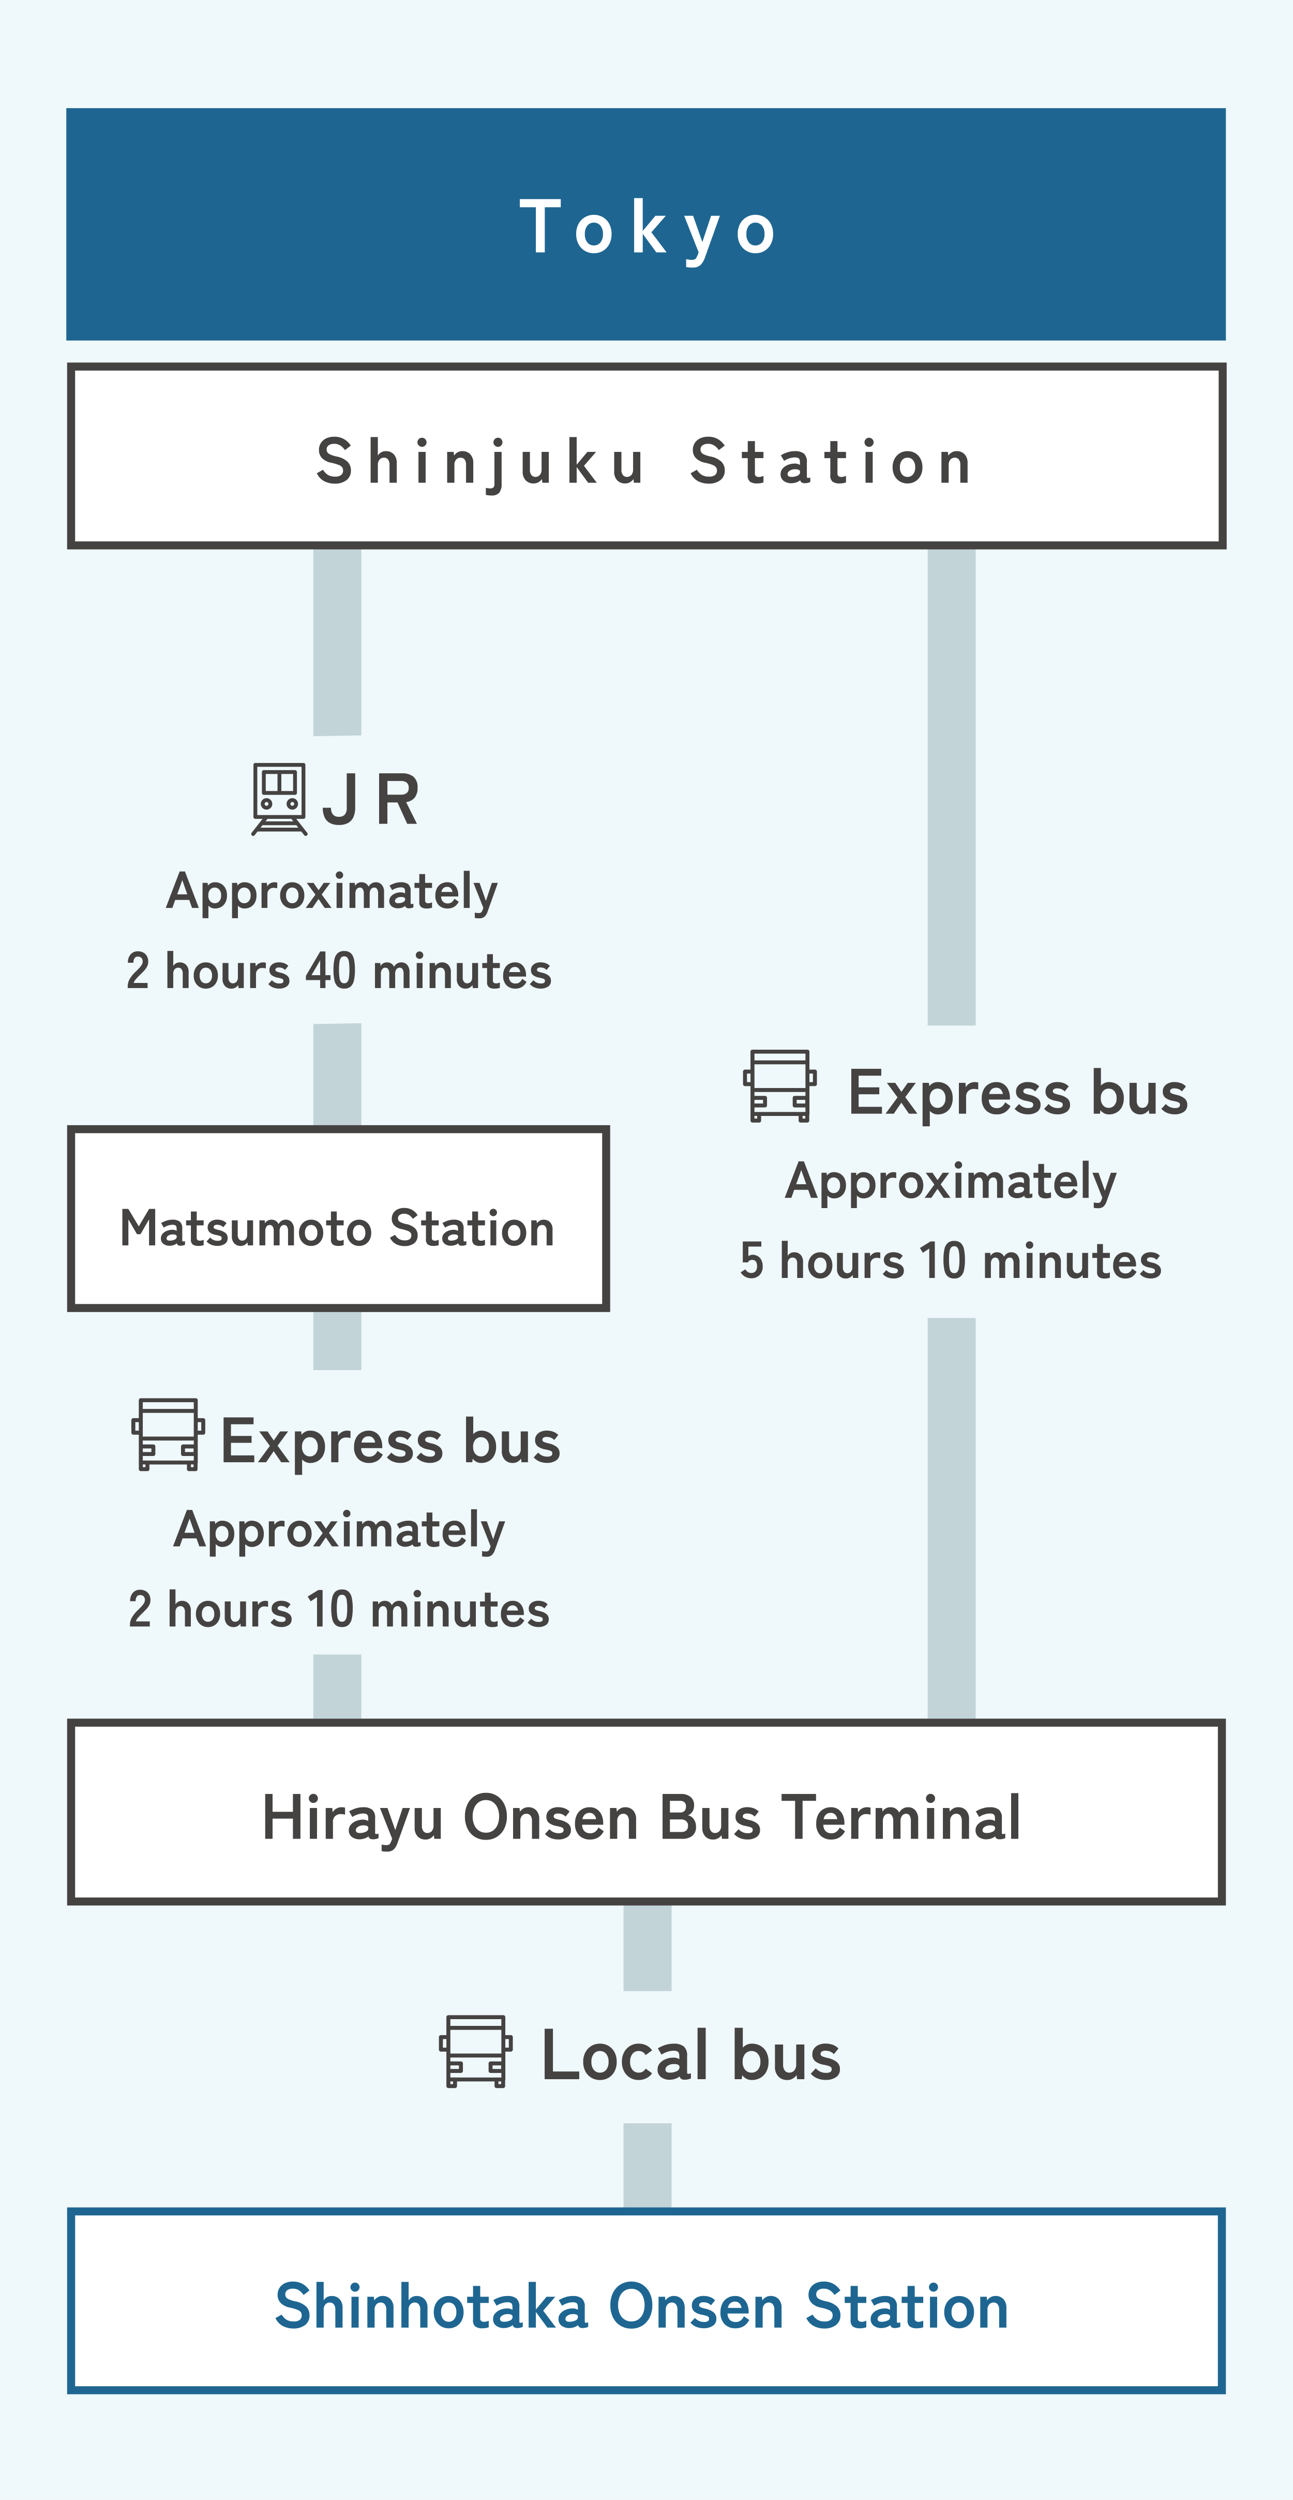 <svg xmlns="http://www.w3.org/2000/svg" xmlns:xlink="http://www.w3.org/1999/xlink" width="323" height="624" viewBox="0 0 323 624"><defs><clipPath id="a"><rect width="14.07" height="18.201" fill="#454242"/></clipPath><clipPath id="b"><rect width="18.452" height="18.193" fill="#454242"/></clipPath></defs><g transform="translate(-859 -6849)"><path d="M0,0H323V624H0Z" transform="translate(859 6849)" fill="#eff8fa"/><path d="M0,0H289.667V58H0Z" transform="translate(875.567 6876)" fill="#1e6691"/><path d="M-27.7,0V-11.267h-4.009V-13.3h10.222v2.033h-3.99V0Zm14.478.209a4.291,4.291,0,0,1-2.252-.6,4.271,4.271,0,0,1-1.577-1.672,5.222,5.222,0,0,1-.58-2.518,5.222,5.222,0,0,1,.58-2.517,4.271,4.271,0,0,1,1.577-1.672,4.291,4.291,0,0,1,2.252-.6,4.363,4.363,0,0,1,2.29.6A4.2,4.2,0,0,1-9.367-7.1,5.293,5.293,0,0,1-8.8-4.579a5.293,5.293,0,0,1-.57,2.518A4.2,4.2,0,0,1-10.934-.39,4.363,4.363,0,0,1-13.224.209Zm0-1.938A2.066,2.066,0,0,0-11.58-2.47a3.143,3.143,0,0,0,.636-2.109,3.143,3.143,0,0,0-.636-2.109,2.066,2.066,0,0,0-1.644-.741,2.019,2.019,0,0,0-1.615.741,3.175,3.175,0,0,0-.627,2.109,3.175,3.175,0,0,0,.627,2.109A2.019,2.019,0,0,0-13.224-1.729ZM-3.154,0V-13.547h2.147v8.189L2.166-9.139H4.75L1.159-5.016,4.959,0H2.394l-3.4-4.636V0ZM11.419,3.781q-.456,0-.855-.029a4.593,4.593,0,0,1-.722-.1V1.691q.323.076.674.123a5.04,5.04,0,0,0,.675.048,1.985,1.985,0,0,0,.769-.114.875.875,0,0,0,.409-.38,6.7,6.7,0,0,0,.342-.722l.247-.665-3.61-9.12h2.223l2.318,6.555,2.185-6.555h2.185L14.535,1.273a4.877,4.877,0,0,1-1.111,1.881A2.807,2.807,0,0,1,11.419,3.781ZM27.132.209a4.291,4.291,0,0,1-2.251-.6A4.271,4.271,0,0,1,23.3-2.061a5.222,5.222,0,0,1-.58-2.518A5.222,5.222,0,0,1,23.3-7.1a4.271,4.271,0,0,1,1.577-1.672,4.291,4.291,0,0,1,2.251-.6,4.363,4.363,0,0,1,2.29.6A4.2,4.2,0,0,1,30.989-7.1a5.293,5.293,0,0,1,.57,2.517,5.293,5.293,0,0,1-.57,2.518A4.2,4.2,0,0,1,29.422-.39,4.363,4.363,0,0,1,27.132.209Zm0-1.938a2.066,2.066,0,0,0,1.644-.741,3.143,3.143,0,0,0,.636-2.109,3.143,3.143,0,0,0-.636-2.109,2.066,2.066,0,0,0-1.644-.741,2.019,2.019,0,0,0-1.615.741,3.175,3.175,0,0,0-.627,2.109,3.175,3.175,0,0,0,.627,2.109A2.019,2.019,0,0,0,27.132-1.729Z" transform="translate(1020.567 6912)" fill="#fff"/><path d="M0,0V296.72" transform="translate(1096.738 6981.28)" fill="none" stroke="#c2d4d8" stroke-width="12"/><path d="M0,0V296.72" transform="translate(943.266 6981.28)" fill="none" stroke="#c2d4d8" stroke-width="12"/><path d="M0,0V76.22" transform="translate(1020.77 7324.28)" fill="none" stroke="#c2d4d8" stroke-width="12"/><g transform="translate(875.766 7278)" fill="#fff"><path d="M 288.469 45.64 L 1 45.64 L 1 1 L 288.469 1 L 288.469 45.64 Z" stroke="none"/><path d="M 2 2 L 2 44.64 L 287.469 44.64 L 287.469 2 L 2 2 M 0 -7.62939453125e-06 L 289.469 -7.62939453125e-06 L 289.469 46.64 L 0 46.64 L 0 -7.62939453125e-06 Z" stroke="none" fill="#454242"/></g><path d="M-93.992,0V-11.2h1.84v4.448h5.088V-11.2h1.872V0h-1.872V-5.04h-5.088V0ZM-82.84,0V-7.7h1.792V0Zm.88-8.96a1.092,1.092,0,0,1-.8-.336,1.092,1.092,0,0,1-.336-.8,1.092,1.092,0,0,1,.336-.8,1.092,1.092,0,0,1,.8-.336,1.092,1.092,0,0,1,.8.336,1.092,1.092,0,0,1,.336.8,1.092,1.092,0,0,1-.336.8A1.092,1.092,0,0,1-81.96-8.96ZM-78.872,0V-7.7h1.632l.112,1.088a2.192,2.192,0,0,1,.9-.928,2.588,2.588,0,0,1,1.3-.352,3.524,3.524,0,0,1,.5.032,2.667,2.667,0,0,1,.384.08v1.744a3.226,3.226,0,0,0-.488-.1,4.633,4.633,0,0,0-.648-.04,1.894,1.894,0,0,0-1.336.512,1.867,1.867,0,0,0-.552,1.44V0Zm8.64.112a3.173,3.173,0,0,1-2.056-.544A1.992,1.992,0,0,1-73.1-2.144a2.061,2.061,0,0,1,.5-1.392,3.373,3.373,0,0,1,1.28-.9A4.37,4.37,0,0,1-69.7-4.784a2.368,2.368,0,0,1,.784.064,2.423,2.423,0,0,1,.656.272V-5.12q0-.752-.32-.976a1.645,1.645,0,0,0-.944-.224,4.479,4.479,0,0,0-1.416.248,4.953,4.953,0,0,0-1.272.616l-.816-1.392a7.3,7.3,0,0,1,1.584-.728,5.985,5.985,0,0,1,1.92-.312,3.541,3.541,0,0,1,2.24.6,2.641,2.641,0,0,1,.752,2.168v3.536q0,.336.152.384a1.6,1.6,0,0,0,.7-.112V-.176a3.278,3.278,0,0,1-.6.2,3.262,3.262,0,0,1-.776.088,1.421,1.421,0,0,1-.76-.168A.937.937,0,0,1-68.2-.624a2.923,2.923,0,0,1-.928.52A4.014,4.014,0,0,1-70.232.112Zm-.032-1.568a3.309,3.309,0,0,0,1.48-.352.933.933,0,0,0,.552-.912.554.554,0,0,0-.392-.528,2.268,2.268,0,0,0-.936-.112,2.211,2.211,0,0,0-1.3.392,1.007,1.007,0,0,0-.5.84Q-71.32-1.408-70.264-1.456Zm6.688,4.64q-.384,0-.72-.024a3.868,3.868,0,0,1-.608-.088V1.424q.272.064.568.1a4.245,4.245,0,0,0,.568.04,1.672,1.672,0,0,0,.648-.1.737.737,0,0,0,.344-.32,5.645,5.645,0,0,0,.288-.608l.208-.56L-65.32-7.7h1.872l1.952,5.52,1.84-5.52h1.84l-3.136,8.768a4.107,4.107,0,0,1-.936,1.584A2.363,2.363,0,0,1-63.576,3.184ZM-53.944.176A2.638,2.638,0,0,1-55.9-.592a3.1,3.1,0,0,1-.76-2.272V-7.7h1.808v4.432A2.091,2.091,0,0,0-54.48-1.92a1.206,1.206,0,0,0,.984.464,1.437,1.437,0,0,0,1.12-.48,2.041,2.041,0,0,0,.432-1.408V-7.7h1.808V0h-1.616l-.1-.912a2.81,2.81,0,0,1-.832.76A2.348,2.348,0,0,1-53.944.176Zm15.088.08a5.141,5.141,0,0,1-2.712-.72A4.939,4.939,0,0,1-43.432-2.5,6.74,6.74,0,0,1-44.1-5.6a6.778,6.778,0,0,1,.672-3.112,4.993,4.993,0,0,1,1.864-2.048,5.1,5.1,0,0,1,2.712-.728,5.016,5.016,0,0,1,2.7.728A5.086,5.086,0,0,1-34.3-8.712a6.711,6.711,0,0,1,.68,3.112,6.674,6.674,0,0,1-.68,3.1A5.029,5.029,0,0,1-36.16-.464,5.058,5.058,0,0,1-38.856.256Zm0-1.792a3.011,3.011,0,0,0,1.744-.5,3.293,3.293,0,0,0,1.144-1.424A5.227,5.227,0,0,0-35.56-5.6a5.27,5.27,0,0,0-.408-2.152,3.293,3.293,0,0,0-1.144-1.424,3.011,3.011,0,0,0-1.744-.5,3.059,3.059,0,0,0-1.744.5,3.249,3.249,0,0,0-1.16,1.424A5.27,5.27,0,0,0-42.168-5.6a5.227,5.227,0,0,0,.408,2.136A3.249,3.249,0,0,0-40.6-2.04,3.059,3.059,0,0,0-38.856-1.536ZM-32.072,0V-7.7h1.616l.1.912a2.911,2.911,0,0,1,.848-.776,2.317,2.317,0,0,1,1.248-.328,2.638,2.638,0,0,1,1.96.768,3.078,3.078,0,0,1,.76,2.256V0h-1.808V-4.432A2.147,2.147,0,0,0-27.72-5.8a1.208,1.208,0,0,0-.992-.456,1.448,1.448,0,0,0-1.12.472,2.009,2.009,0,0,0-.432,1.4V0Zm11.264.16A4.924,4.924,0,0,1-22.6-.168a3.947,3.947,0,0,1-1.5-1.048l1.12-1.2a2.907,2.907,0,0,0,2.272,1.008,1.87,1.87,0,0,0,.952-.184.736.736,0,0,0,.3-.68.547.547,0,0,0-.144-.392,1.322,1.322,0,0,0-.536-.28,9.989,9.989,0,0,0-1.144-.272,4.326,4.326,0,0,1-1.792-.736,1.9,1.9,0,0,1-.672-1.616,2.029,2.029,0,0,1,.384-1.24,2.519,2.519,0,0,1,1.04-.808A3.584,3.584,0,0,1-20.872-7.9a4.805,4.805,0,0,1,1.632.264,3.328,3.328,0,0,1,1.28.824l-1.008,1.264a2.2,2.2,0,0,0-.864-.592A2.9,2.9,0,0,0-20.84-6.32a1.318,1.318,0,0,0-.84.208.628.628,0,0,0-.248.5.532.532,0,0,0,.12.352,1.125,1.125,0,0,0,.472.272,9.916,9.916,0,0,0,1.024.288,4.9,4.9,0,0,1,1.984.88,1.971,1.971,0,0,1,.7,1.616A2,2,0,0,1-18.512-.44,4.023,4.023,0,0,1-20.808.16Zm7.968.016A3.726,3.726,0,0,1-15.56-.84,4.035,4.035,0,0,1-16.6-3.856a4.659,4.659,0,0,1,.464-2.152A3.34,3.34,0,0,1-14.84-7.4a3.693,3.693,0,0,1,1.9-.488,3.128,3.128,0,0,1,1.824.52A3.327,3.327,0,0,1-9.96-5.952a4.894,4.894,0,0,1,.4,2.016v.416h-5.264a2.3,2.3,0,0,0,.608,1.64,2.029,2.029,0,0,0,1.408.488,2,2,0,0,0,1.232-.36,2.918,2.918,0,0,0,.832-1.08l1.328.928A3.858,3.858,0,0,1-10.864-.312,3.92,3.92,0,0,1-12.84.176Zm-1.9-5.088h3.408a2.03,2.03,0,0,0-.552-1.16,1.494,1.494,0,0,0-1.08-.408,1.739,1.739,0,0,0-1.16.384A2,2,0,0,0-14.744-4.912ZM-7.864,0V-7.7h1.616l.1.912A2.911,2.911,0,0,1-5.3-7.56a2.317,2.317,0,0,1,1.248-.328A2.638,2.638,0,0,1-2.1-7.12a3.078,3.078,0,0,1,.76,2.256V0H-3.144V-4.432A2.147,2.147,0,0,0-3.512-5.8,1.208,1.208,0,0,0-4.5-6.256a1.448,1.448,0,0,0-1.12.472,2.009,2.009,0,0,0-.432,1.4V0ZM5.272,0V-11.2h4.7a3.486,3.486,0,0,1,2.272.728,2.554,2.554,0,0,1,.9,2.1,2.827,2.827,0,0,1-.44,1.624,2.152,2.152,0,0,1-1.112.872,2.3,2.3,0,0,1,1.448.936,3.089,3.089,0,0,1,.584,1.912A2.743,2.743,0,0,1,12.7-.736,3.989,3.989,0,0,1,10.152,0Zm1.84-1.712H9.9a1.923,1.923,0,0,0,1.3-.376,1.516,1.516,0,0,0,.424-1.192,1.408,1.408,0,0,0-.5-1.176A1.925,1.925,0,0,0,9.9-4.848H7.112Zm0-4.864H9.656a1.428,1.428,0,0,0,1.1-.4,1.569,1.569,0,0,0,.368-1.1,1.347,1.347,0,0,0-.392-1.056,1.608,1.608,0,0,0-1.112-.352H7.112ZM17.912.176a2.638,2.638,0,0,1-1.96-.768,3.1,3.1,0,0,1-.76-2.272V-7.7H17v4.432a2.091,2.091,0,0,0,.376,1.344,1.206,1.206,0,0,0,.984.464,1.437,1.437,0,0,0,1.12-.48,2.041,2.041,0,0,0,.432-1.408V-7.7H21.72V0H20.1l-.1-.912a2.81,2.81,0,0,1-.832.76A2.348,2.348,0,0,1,17.912.176ZM26.44.16a4.924,4.924,0,0,1-1.792-.328,3.947,3.947,0,0,1-1.5-1.048l1.12-1.2a2.907,2.907,0,0,0,2.272,1.008,1.87,1.87,0,0,0,.952-.184.736.736,0,0,0,.3-.68.547.547,0,0,0-.144-.392,1.322,1.322,0,0,0-.536-.28,9.989,9.989,0,0,0-1.144-.272,4.326,4.326,0,0,1-1.792-.736A1.9,1.9,0,0,1,23.5-5.568a2.029,2.029,0,0,1,.384-1.24,2.519,2.519,0,0,1,1.04-.808A3.584,3.584,0,0,1,26.376-7.9a4.805,4.805,0,0,1,1.632.264,3.328,3.328,0,0,1,1.28.824L28.28-5.552a2.2,2.2,0,0,0-.864-.592,2.9,2.9,0,0,0-1.008-.176,1.318,1.318,0,0,0-.84.208.628.628,0,0,0-.248.5.532.532,0,0,0,.12.352,1.125,1.125,0,0,0,.472.272,9.916,9.916,0,0,0,1.024.288,4.9,4.9,0,0,1,1.984.88,1.971,1.971,0,0,1,.7,1.616A2,2,0,0,1,28.736-.44,4.023,4.023,0,0,1,26.44.16ZM38.376,0V-9.488H35V-11.2h8.608v1.712h-3.36V0Zm9.04.176A3.726,3.726,0,0,1,44.7-.84a4.035,4.035,0,0,1-1.04-3.016,4.659,4.659,0,0,1,.464-2.152,3.34,3.34,0,0,1,1.3-1.392,3.693,3.693,0,0,1,1.9-.488,3.128,3.128,0,0,1,1.824.52A3.327,3.327,0,0,1,50.3-5.952a4.894,4.894,0,0,1,.4,2.016v.416H45.432a2.3,2.3,0,0,0,.608,1.64,2.029,2.029,0,0,0,1.408.488,2,2,0,0,0,1.232-.36,2.918,2.918,0,0,0,.832-1.08L50.84-1.9A3.858,3.858,0,0,1,49.392-.312,3.92,3.92,0,0,1,47.416.176Zm-1.9-5.088H48.92a2.03,2.03,0,0,0-.552-1.16,1.494,1.494,0,0,0-1.08-.408,1.739,1.739,0,0,0-1.16.384A2,2,0,0,0,45.512-4.912ZM52.392,0V-7.7h1.632l.112,1.088a2.192,2.192,0,0,1,.9-.928,2.588,2.588,0,0,1,1.3-.352,3.524,3.524,0,0,1,.5.032,2.667,2.667,0,0,1,.384.08v1.744a3.226,3.226,0,0,0-.488-.1,4.633,4.633,0,0,0-.648-.04,1.894,1.894,0,0,0-1.336.512,1.867,1.867,0,0,0-.552,1.44V0ZM58.5,0V-7.7H60.12l.112.928a1.859,1.859,0,0,1,.752-.8,2.3,2.3,0,0,1,1.216-.32,2.413,2.413,0,0,1,1.312.352,2.3,2.3,0,0,1,.864,1.008,2.551,2.551,0,0,1,.888-.976A2.377,2.377,0,0,1,66.6-7.888a2.321,2.321,0,0,1,1.832.792,3.272,3.272,0,0,1,.7,2.232V0H67.3V-4.448A2.473,2.473,0,0,0,67-5.776a.953.953,0,0,0-.848-.48,1.257,1.257,0,0,0-1.064.5,2.292,2.292,0,0,0-.376,1.408V0H62.9V-4.448a2.374,2.374,0,0,0-.32-1.328.99.99,0,0,0-.864-.48,1.212,1.212,0,0,0-1.04.5,2.335,2.335,0,0,0-.368,1.4V0ZM71.336,0V-7.7h1.792V0Zm.88-8.96a1.092,1.092,0,0,1-.8-.336,1.092,1.092,0,0,1-.336-.8,1.092,1.092,0,0,1,.336-.8,1.092,1.092,0,0,1,.8-.336,1.092,1.092,0,0,1,.8.336,1.092,1.092,0,0,1,.336.8,1.092,1.092,0,0,1-.336.8A1.092,1.092,0,0,1,72.216-8.96ZM75.3,0V-7.7H76.92l.1.912a2.911,2.911,0,0,1,.848-.776,2.317,2.317,0,0,1,1.248-.328,2.638,2.638,0,0,1,1.96.768,3.078,3.078,0,0,1,.76,2.256V0H80.024V-4.432A2.147,2.147,0,0,0,79.656-5.8a1.208,1.208,0,0,0-.992-.456,1.448,1.448,0,0,0-1.12.472,2.009,2.009,0,0,0-.432,1.4V0ZM86.328.112a3.173,3.173,0,0,1-2.056-.544,1.992,1.992,0,0,1-.808-1.712,2.061,2.061,0,0,1,.5-1.392,3.373,3.373,0,0,1,1.28-.9,4.37,4.37,0,0,1,1.616-.344,2.368,2.368,0,0,1,.784.064,2.423,2.423,0,0,1,.656.272V-5.12q0-.752-.32-.976a1.645,1.645,0,0,0-.944-.224,4.479,4.479,0,0,0-1.416.248,4.953,4.953,0,0,0-1.272.616l-.816-1.392a7.3,7.3,0,0,1,1.584-.728,5.985,5.985,0,0,1,1.92-.312,3.541,3.541,0,0,1,2.24.6,2.641,2.641,0,0,1,.752,2.168v3.536q0,.336.152.384a1.6,1.6,0,0,0,.7-.112V-.176a3.278,3.278,0,0,1-.6.2A3.262,3.262,0,0,1,89.5.112a1.421,1.421,0,0,1-.76-.168.937.937,0,0,1-.376-.568,2.923,2.923,0,0,1-.928.52A4.014,4.014,0,0,1,86.328.112ZM86.3-1.456a3.309,3.309,0,0,0,1.48-.352.933.933,0,0,0,.552-.912.554.554,0,0,0-.392-.528A2.268,2.268,0,0,0,87-3.36a2.211,2.211,0,0,0-1.3.392,1.007,1.007,0,0,0-.5.84Q85.24-1.408,86.3-1.456ZM92.344,0V-11.408h1.808V0Z" transform="translate(1019.241 7308)" fill="#454242"/><g transform="translate(875.766 7400)" fill="#fff"><path d="M 288.469 45.64 L 1 45.64 L 1 1 L 288.469 1 L 288.469 45.64 Z" stroke="none"/><path d="M 2 2 L 2 44.64 L 287.469 44.64 L 287.469 2 L 2 2 M 0 -7.62939453125e-06 L 289.469 -7.62939453125e-06 L 289.469 46.64 L 0 46.64 L 0 -7.62939453125e-06 Z" stroke="none" fill="#1e6691"/></g><path d="M-86.968.224a5.664,5.664,0,0,1-2.584-.592,4.276,4.276,0,0,1-1.88-2l1.552-.88a3.849,3.849,0,0,0,1.168,1.256,3.221,3.221,0,0,0,1.808.456,2.369,2.369,0,0,0,1.576-.408,1.417,1.417,0,0,0,.456-1.112,1.42,1.42,0,0,0-.2-.768,1.836,1.836,0,0,0-.832-.6,10.936,10.936,0,0,0-1.944-.568,4.466,4.466,0,0,1-2.3-1.168,2.866,2.866,0,0,1-.744-2.032,3.141,3.141,0,0,1,.472-1.72,3.173,3.173,0,0,1,1.328-1.16,4.546,4.546,0,0,1,2.008-.416,4.664,4.664,0,0,1,2.56.664,4.87,4.87,0,0,1,1.584,1.56l-1.456,1.12a5.454,5.454,0,0,0-.64-.744A3.1,3.1,0,0,0-85.9-9.48a2.816,2.816,0,0,0-1.2-.232,2.327,2.327,0,0,0-1.352.36,1.226,1.226,0,0,0-.52,1.08,1.332,1.332,0,0,0,.152.616,1.512,1.512,0,0,0,.672.568,7.283,7.283,0,0,0,1.608.528,5.54,5.54,0,0,1,2.768,1.3,2.98,2.98,0,0,1,.848,2.176A2.914,2.914,0,0,1-84.032-.632,4.685,4.685,0,0,1-86.968.224ZM-81.192,0V-11.408h1.808v4.624a2.267,2.267,0,0,1,.768-.776,2.236,2.236,0,0,1,1.232-.328,2.638,2.638,0,0,1,1.96.768,3.078,3.078,0,0,1,.76,2.256V0h-1.808V-4.432A2.147,2.147,0,0,0-76.84-5.8a1.208,1.208,0,0,0-.992-.456,1.448,1.448,0,0,0-1.12.472,2.009,2.009,0,0,0-.432,1.4V0Zm8.752,0V-7.7h1.792V0Zm.88-8.96a1.092,1.092,0,0,1-.8-.336,1.092,1.092,0,0,1-.336-.8,1.092,1.092,0,0,1,.336-.8,1.092,1.092,0,0,1,.8-.336,1.092,1.092,0,0,1,.8.336,1.092,1.092,0,0,1,.336.8,1.092,1.092,0,0,1-.336.8A1.092,1.092,0,0,1-71.56-8.96ZM-68.472,0V-7.7h1.616l.1.912a2.911,2.911,0,0,1,.848-.776,2.317,2.317,0,0,1,1.248-.328,2.638,2.638,0,0,1,1.96.768,3.078,3.078,0,0,1,.76,2.256V0h-1.808V-4.432A2.147,2.147,0,0,0-64.12-5.8a1.208,1.208,0,0,0-.992-.456,1.448,1.448,0,0,0-1.12.472,2.009,2.009,0,0,0-.432,1.4V0Zm8.5,0V-11.408h1.808v4.624A2.267,2.267,0,0,1-57.4-7.56a2.236,2.236,0,0,1,1.232-.328,2.638,2.638,0,0,1,1.96.768,3.078,3.078,0,0,1,.76,2.256V0h-1.808V-4.432A2.147,2.147,0,0,0-55.624-5.8a1.208,1.208,0,0,0-.992-.456,1.448,1.448,0,0,0-1.12.472,2.009,2.009,0,0,0-.432,1.4V0Zm11.808.176a3.613,3.613,0,0,1-1.9-.5,3.6,3.6,0,0,1-1.328-1.408,4.4,4.4,0,0,1-.488-2.12,4.4,4.4,0,0,1,.488-2.12,3.6,3.6,0,0,1,1.328-1.408,3.613,3.613,0,0,1,1.9-.5,3.674,3.674,0,0,1,1.928.5,3.54,3.54,0,0,1,1.32,1.408,4.457,4.457,0,0,1,.48,2.12,4.457,4.457,0,0,1-.48,2.12A3.54,3.54,0,0,1-46.24-.328,3.674,3.674,0,0,1-48.168.176Zm0-1.632a1.74,1.74,0,0,0,1.384-.624,2.646,2.646,0,0,0,.536-1.776,2.646,2.646,0,0,0-.536-1.776,1.74,1.74,0,0,0-1.384-.624,1.7,1.7,0,0,0-1.36.624,2.674,2.674,0,0,0-.528,1.776,2.674,2.674,0,0,0,.528,1.776A1.7,1.7,0,0,0-48.168-1.456ZM-39.736.176A3.035,3.035,0,0,1-41.472-.24a1.91,1.91,0,0,1-.6-1.664v-4.24h-1.472V-7.7h1.472v-2.7h1.792v2.7h2.128v1.552H-40.28v3.776a.86.86,0,0,0,.264.736,1.279,1.279,0,0,0,.76.192,2.087,2.087,0,0,0,.616-.1,2.728,2.728,0,0,0,.488-.192V-.08a3.692,3.692,0,0,1-.72.184A5.247,5.247,0,0,1-39.736.176ZM-34.2.112a3.173,3.173,0,0,1-2.056-.544,1.992,1.992,0,0,1-.808-1.712,2.061,2.061,0,0,1,.5-1.392,3.373,3.373,0,0,1,1.28-.9,4.37,4.37,0,0,1,1.616-.344,2.368,2.368,0,0,1,.784.064,2.423,2.423,0,0,1,.656.272V-5.12q0-.752-.32-.976A1.645,1.645,0,0,0-33.5-6.32a4.479,4.479,0,0,0-1.416.248,4.954,4.954,0,0,0-1.272.616L-37-6.848a7.3,7.3,0,0,1,1.584-.728,5.985,5.985,0,0,1,1.92-.312,3.541,3.541,0,0,1,2.24.6A2.641,2.641,0,0,1-30.5-5.12v3.536q0,.336.152.384a1.6,1.6,0,0,0,.7-.112V-.176a3.279,3.279,0,0,1-.6.2,3.262,3.262,0,0,1-.776.088,1.421,1.421,0,0,1-.76-.168.937.937,0,0,1-.376-.568A2.922,2.922,0,0,1-33.1-.1,4.014,4.014,0,0,1-34.2.112Zm-.032-1.568a3.309,3.309,0,0,0,1.48-.352A.933.933,0,0,0-32.2-2.72a.554.554,0,0,0-.392-.528,2.268,2.268,0,0,0-.936-.112,2.211,2.211,0,0,0-1.3.392,1.007,1.007,0,0,0-.5.84Q-35.288-1.408-34.232-1.456ZM-28.184,0V-11.408h1.808v6.9L-23.7-7.7h2.176l-3.024,3.472L-21.352,0h-2.16l-2.864-3.9V0Zm10.32.112A3.173,3.173,0,0,1-19.92-.432a1.992,1.992,0,0,1-.808-1.712,2.061,2.061,0,0,1,.5-1.392,3.373,3.373,0,0,1,1.28-.9,4.37,4.37,0,0,1,1.616-.344,2.368,2.368,0,0,1,.784.064,2.423,2.423,0,0,1,.656.272V-5.12q0-.752-.32-.976a1.645,1.645,0,0,0-.944-.224,4.479,4.479,0,0,0-1.416.248,4.953,4.953,0,0,0-1.272.616l-.816-1.392a7.3,7.3,0,0,1,1.584-.728,5.985,5.985,0,0,1,1.92-.312,3.541,3.541,0,0,1,2.24.6,2.641,2.641,0,0,1,.752,2.168v3.536q0,.336.152.384a1.6,1.6,0,0,0,.7-.112V-.176a3.278,3.278,0,0,1-.6.2A3.262,3.262,0,0,1-14.7.112a1.421,1.421,0,0,1-.76-.168.937.937,0,0,1-.376-.568,2.922,2.922,0,0,1-.928.52A4.014,4.014,0,0,1-17.864.112ZM-17.9-1.456a3.309,3.309,0,0,0,1.48-.352.933.933,0,0,0,.552-.912.554.554,0,0,0-.392-.528,2.268,2.268,0,0,0-.936-.112,2.211,2.211,0,0,0-1.3.392,1.007,1.007,0,0,0-.5.84Q-18.952-1.408-17.9-1.456ZM-2.52.256a5.141,5.141,0,0,1-2.712-.72A4.939,4.939,0,0,1-7.1-2.5a6.74,6.74,0,0,1-.672-3.1A6.778,6.778,0,0,1-7.1-8.712,4.993,4.993,0,0,1-5.232-10.76a5.1,5.1,0,0,1,2.712-.728,5.016,5.016,0,0,1,2.7.728A5.086,5.086,0,0,1,2.032-8.712,6.711,6.711,0,0,1,2.712-5.6a6.674,6.674,0,0,1-.68,3.1A5.029,5.029,0,0,1,.176-.464,5.058,5.058,0,0,1-2.52.256Zm0-1.792a3.011,3.011,0,0,0,1.744-.5A3.293,3.293,0,0,0,.368-3.464,5.227,5.227,0,0,0,.776-5.6,5.27,5.27,0,0,0,.368-7.752,3.293,3.293,0,0,0-.776-9.176a3.011,3.011,0,0,0-1.744-.5,3.059,3.059,0,0,0-1.744.5,3.249,3.249,0,0,0-1.16,1.424A5.27,5.27,0,0,0-5.832-5.6a5.227,5.227,0,0,0,.408,2.136A3.249,3.249,0,0,0-4.264-2.04,3.059,3.059,0,0,0-2.52-1.536ZM4.264,0V-7.7H5.88l.1.912a2.911,2.911,0,0,1,.848-.776,2.317,2.317,0,0,1,1.248-.328,2.638,2.638,0,0,1,1.96.768,3.078,3.078,0,0,1,.76,2.256V0H8.984V-4.432A2.147,2.147,0,0,0,8.616-5.8a1.208,1.208,0,0,0-.992-.456,1.448,1.448,0,0,0-1.12.472,2.009,2.009,0,0,0-.432,1.4V0ZM15.528.16a4.924,4.924,0,0,1-1.792-.328,3.947,3.947,0,0,1-1.5-1.048l1.12-1.2a2.907,2.907,0,0,0,2.272,1.008,1.87,1.87,0,0,0,.952-.184.736.736,0,0,0,.3-.68.547.547,0,0,0-.144-.392,1.322,1.322,0,0,0-.536-.28,9.989,9.989,0,0,0-1.144-.272,4.326,4.326,0,0,1-1.792-.736,1.9,1.9,0,0,1-.672-1.616,2.029,2.029,0,0,1,.384-1.24,2.519,2.519,0,0,1,1.04-.808A3.584,3.584,0,0,1,15.464-7.9,4.805,4.805,0,0,1,17.1-7.64a3.328,3.328,0,0,1,1.28.824L17.368-5.552a2.2,2.2,0,0,0-.864-.592A2.9,2.9,0,0,0,15.5-6.32a1.318,1.318,0,0,0-.84.208.628.628,0,0,0-.248.5.532.532,0,0,0,.12.352A1.125,1.125,0,0,0,15-4.992a9.916,9.916,0,0,0,1.024.288,4.9,4.9,0,0,1,1.984.88,1.971,1.971,0,0,1,.7,1.616A2,2,0,0,1,17.824-.44,4.023,4.023,0,0,1,15.528.16ZM23.5.176A3.726,3.726,0,0,1,20.776-.84a4.035,4.035,0,0,1-1.04-3.016A4.659,4.659,0,0,1,20.2-6.008,3.34,3.34,0,0,1,21.5-7.4a3.693,3.693,0,0,1,1.9-.488,3.128,3.128,0,0,1,1.824.52,3.327,3.327,0,0,1,1.152,1.416,4.894,4.894,0,0,1,.4,2.016v.416H21.512a2.3,2.3,0,0,0,.608,1.64,2.029,2.029,0,0,0,1.408.488,2,2,0,0,0,1.232-.36,2.918,2.918,0,0,0,.832-1.08L26.92-1.9A3.858,3.858,0,0,1,25.472-.312,3.92,3.92,0,0,1,23.5.176Zm-1.9-5.088H25a2.03,2.03,0,0,0-.552-1.16,1.494,1.494,0,0,0-1.08-.408,1.739,1.739,0,0,0-1.16.384A2,2,0,0,0,21.592-4.912ZM28.472,0V-7.7h1.616l.1.912a2.911,2.911,0,0,1,.848-.776,2.317,2.317,0,0,1,1.248-.328,2.638,2.638,0,0,1,1.96.768A3.078,3.078,0,0,1,35-4.864V0H33.192V-4.432A2.147,2.147,0,0,0,32.824-5.8a1.208,1.208,0,0,0-.992-.456,1.448,1.448,0,0,0-1.12.472,2.009,2.009,0,0,0-.432,1.4V0ZM45.656.224a5.664,5.664,0,0,1-2.584-.592,4.276,4.276,0,0,1-1.88-2l1.552-.88a3.849,3.849,0,0,0,1.168,1.256,3.221,3.221,0,0,0,1.808.456A2.369,2.369,0,0,0,47.3-1.944a1.417,1.417,0,0,0,.456-1.112,1.42,1.42,0,0,0-.2-.768,1.836,1.836,0,0,0-.832-.6,10.936,10.936,0,0,0-1.944-.568,4.466,4.466,0,0,1-2.3-1.168,2.866,2.866,0,0,1-.744-2.032,3.141,3.141,0,0,1,.472-1.72,3.173,3.173,0,0,1,1.328-1.16,4.546,4.546,0,0,1,2.008-.416,4.664,4.664,0,0,1,2.56.664,4.87,4.87,0,0,1,1.584,1.56l-1.456,1.12a5.454,5.454,0,0,0-.64-.744,3.1,3.1,0,0,0-.864-.592,2.816,2.816,0,0,0-1.2-.232,2.327,2.327,0,0,0-1.352.36,1.226,1.226,0,0,0-.52,1.08,1.332,1.332,0,0,0,.152.616,1.512,1.512,0,0,0,.672.568,7.284,7.284,0,0,0,1.608.528,5.54,5.54,0,0,1,2.768,1.3A2.98,2.98,0,0,1,49.7-3.088,2.914,2.914,0,0,1,48.592-.632,4.685,4.685,0,0,1,45.656.224ZM54.584.176A3.035,3.035,0,0,1,52.848-.24a1.91,1.91,0,0,1-.6-1.664v-4.24H50.776V-7.7h1.472v-2.7H54.04v2.7h2.128v1.552H54.04v3.776a.86.86,0,0,0,.264.736,1.279,1.279,0,0,0,.76.192,2.087,2.087,0,0,0,.616-.1,2.728,2.728,0,0,0,.488-.192V-.08a3.692,3.692,0,0,1-.72.184A5.247,5.247,0,0,1,54.584.176ZM60.12.112a3.173,3.173,0,0,1-2.056-.544,1.992,1.992,0,0,1-.808-1.712,2.061,2.061,0,0,1,.5-1.392,3.373,3.373,0,0,1,1.28-.9,4.37,4.37,0,0,1,1.616-.344,2.368,2.368,0,0,1,.784.064,2.423,2.423,0,0,1,.656.272V-5.12q0-.752-.32-.976a1.645,1.645,0,0,0-.944-.224,4.479,4.479,0,0,0-1.416.248,4.954,4.954,0,0,0-1.272.616L57.32-6.848A7.3,7.3,0,0,1,58.9-7.576a5.985,5.985,0,0,1,1.92-.312,3.541,3.541,0,0,1,2.24.6,2.641,2.641,0,0,1,.752,2.168v3.536q0,.336.152.384a1.6,1.6,0,0,0,.7-.112V-.176a3.278,3.278,0,0,1-.6.2,3.262,3.262,0,0,1-.776.088,1.421,1.421,0,0,1-.76-.168.937.937,0,0,1-.376-.568,2.922,2.922,0,0,1-.928.52A4.014,4.014,0,0,1,60.12.112Zm-.032-1.568a3.309,3.309,0,0,0,1.48-.352.933.933,0,0,0,.552-.912.554.554,0,0,0-.392-.528,2.268,2.268,0,0,0-.936-.112,2.211,2.211,0,0,0-1.3.392,1.007,1.007,0,0,0-.5.84Q59.032-1.408,60.088-1.456ZM68.808.176A3.035,3.035,0,0,1,67.072-.24a1.91,1.91,0,0,1-.6-1.664v-4.24H65V-7.7h1.472v-2.7h1.792v2.7h2.128v1.552H68.264v3.776a.86.86,0,0,0,.264.736,1.279,1.279,0,0,0,.76.192,2.087,2.087,0,0,0,.616-.1,2.728,2.728,0,0,0,.488-.192V-.08a3.692,3.692,0,0,1-.72.184A5.247,5.247,0,0,1,68.808.176ZM72.072,0V-7.7h1.792V0Zm.88-8.96a1.092,1.092,0,0,1-.8-.336,1.092,1.092,0,0,1-.336-.8,1.092,1.092,0,0,1,.336-.8,1.092,1.092,0,0,1,.8-.336,1.092,1.092,0,0,1,.8.336,1.092,1.092,0,0,1,.336.8,1.092,1.092,0,0,1-.336.8A1.092,1.092,0,0,1,72.952-8.96Zm6.4,9.136a3.613,3.613,0,0,1-1.9-.5,3.6,3.6,0,0,1-1.328-1.408,4.4,4.4,0,0,1-.488-2.12,4.4,4.4,0,0,1,.488-2.12,3.6,3.6,0,0,1,1.328-1.408,3.613,3.613,0,0,1,1.9-.5,3.674,3.674,0,0,1,1.928.5A3.54,3.54,0,0,1,82.6-5.976a4.457,4.457,0,0,1,.48,2.12,4.457,4.457,0,0,1-.48,2.12A3.54,3.54,0,0,1,81.28-.328,3.674,3.674,0,0,1,79.352.176Zm0-1.632a1.74,1.74,0,0,0,1.384-.624,2.646,2.646,0,0,0,.536-1.776,2.646,2.646,0,0,0-.536-1.776,1.74,1.74,0,0,0-1.384-.624,1.7,1.7,0,0,0-1.36.624,2.674,2.674,0,0,0-.528,1.776,2.674,2.674,0,0,0,.528,1.776A1.7,1.7,0,0,0,79.352-1.456ZM84.632,0V-7.7h1.616l.1.912a2.911,2.911,0,0,1,.848-.776,2.317,2.317,0,0,1,1.248-.328,2.638,2.638,0,0,1,1.96.768,3.078,3.078,0,0,1,.76,2.256V0H89.352V-4.432A2.147,2.147,0,0,0,88.984-5.8a1.208,1.208,0,0,0-.992-.456,1.448,1.448,0,0,0-1.12.472,2.009,2.009,0,0,0-.432,1.4V0Z" transform="translate(1019.241 7430)" fill="#1e6691"/><path d="M0,0H114V71.824H0Z" transform="matrix(1, -0.017, 0.017, 1, 886.33, 7033.632)" fill="#eff8fa"/><path d="M-43.361,0l3.471-9.1h1.326L-35.093,0h-1.7l-.7-2H-41l-.7,2Zm2.86-3.393h2.522l-1.248-3.549Zm6.331,5.954V-6.253H-32.9l.078.689a2.108,2.108,0,0,1,1.742-.845,3.075,3.075,0,0,1,1.554.39,2.742,2.742,0,0,1,1.073,1.124,3.71,3.71,0,0,1,.39,1.762,3.71,3.71,0,0,1-.39,1.761A2.742,2.742,0,0,1-29.523-.247a3.075,3.075,0,0,1-1.554.39,2.148,2.148,0,0,1-.9-.189A2.239,2.239,0,0,1-32.7-.572V2.561Zm3.042-3.744a1.472,1.472,0,0,0,1.144-.507,2.088,2.088,0,0,0,.455-1.443,2.088,2.088,0,0,0-.455-1.443,1.472,1.472,0,0,0-1.144-.507,1.472,1.472,0,0,0-1.144.507,2.088,2.088,0,0,0-.455,1.443,2.088,2.088,0,0,0,.455,1.443A1.472,1.472,0,0,0-31.129-1.183ZM-26.8,2.561V-6.253h1.274l.078.689a2.108,2.108,0,0,1,1.742-.845,3.075,3.075,0,0,1,1.554.39A2.742,2.742,0,0,1-21.08-4.895a3.71,3.71,0,0,1,.39,1.762,3.71,3.71,0,0,1-.39,1.761A2.742,2.742,0,0,1-22.152-.247a3.075,3.075,0,0,1-1.554.39,2.148,2.148,0,0,1-.9-.189,2.239,2.239,0,0,1-.728-.527V2.561Zm3.042-3.744a1.472,1.472,0,0,0,1.144-.507,2.088,2.088,0,0,0,.455-1.443,2.088,2.088,0,0,0-.455-1.443,1.472,1.472,0,0,0-1.144-.507,1.472,1.472,0,0,0-1.144.507,2.088,2.088,0,0,0-.455,1.443A2.088,2.088,0,0,0-24.9-1.69,1.472,1.472,0,0,0-23.758-1.183ZM-19.429,0V-6.253H-18.1l.091.884a1.781,1.781,0,0,1,.735-.754,2.1,2.1,0,0,1,1.059-.286,2.863,2.863,0,0,1,.4.026,2.167,2.167,0,0,1,.312.065V-4.9a2.621,2.621,0,0,0-.4-.085,3.765,3.765,0,0,0-.527-.032,1.539,1.539,0,0,0-1.085.416,1.517,1.517,0,0,0-.449,1.17V0Zm7.657.143a2.936,2.936,0,0,1-1.541-.41A2.922,2.922,0,0,1-14.391-1.41a3.573,3.573,0,0,1-.4-1.722,3.573,3.573,0,0,1,.4-1.722A2.922,2.922,0,0,1-13.312-6a2.936,2.936,0,0,1,1.541-.41A2.985,2.985,0,0,1-10.205-6,2.876,2.876,0,0,1-9.133-4.855a3.621,3.621,0,0,1,.39,1.722,3.621,3.621,0,0,1-.39,1.722A2.876,2.876,0,0,1-10.205-.266,2.985,2.985,0,0,1-11.772.143Zm0-1.326a1.414,1.414,0,0,0,1.124-.507,2.15,2.15,0,0,0,.436-1.443,2.15,2.15,0,0,0-.436-1.443,1.414,1.414,0,0,0-1.124-.507,1.381,1.381,0,0,0-1.105.507,2.172,2.172,0,0,0-.429,1.443,2.172,2.172,0,0,0,.429,1.443A1.381,1.381,0,0,0-11.772-1.183ZM-8.4,0l2.431-3.315L-8.132-6.253h1.69L-5.181-4.42l1.287-1.833h1.625L-4.4-3.354-1.944,0H-3.66L-5.194-2.236-6.728,0ZM-.683,0V-6.253H.773V0ZM.032-7.28a.888.888,0,0,1-.65-.273A.888.888,0,0,1-.891-8.2a.888.888,0,0,1,.273-.65.888.888,0,0,1,.65-.273.888.888,0,0,1,.65.273.888.888,0,0,1,.273.65.888.888,0,0,1-.273.65A.888.888,0,0,1,.032-7.28ZM2.542,0V-6.253H3.855l.091.754a1.51,1.51,0,0,1,.611-.65,1.868,1.868,0,0,1,.988-.26,1.961,1.961,0,0,1,1.066.286,1.864,1.864,0,0,1,.7.819A2.073,2.073,0,0,1,8.034-6.1,1.931,1.931,0,0,1,9.12-6.409a1.886,1.886,0,0,1,1.488.643,2.658,2.658,0,0,1,.566,1.814V0H9.692V-3.614a2.009,2.009,0,0,0-.247-1.079.774.774,0,0,0-.689-.39,1.021,1.021,0,0,0-.865.4,1.862,1.862,0,0,0-.306,1.144V0H6.117V-3.614a1.929,1.929,0,0,0-.26-1.079.8.8,0,0,0-.7-.39.985.985,0,0,0-.845.41,1.9,1.9,0,0,0-.3,1.137V0ZM14.813.091a2.578,2.578,0,0,1-1.67-.442,1.618,1.618,0,0,1-.656-1.391,1.674,1.674,0,0,1,.4-1.131,2.741,2.741,0,0,1,1.04-.735,3.551,3.551,0,0,1,1.313-.279,1.924,1.924,0,0,1,.637.052,1.969,1.969,0,0,1,.533.221V-4.16q0-.611-.26-.793a1.336,1.336,0,0,0-.767-.182,3.639,3.639,0,0,0-1.151.2,4.025,4.025,0,0,0-1.034.5l-.663-1.131a5.934,5.934,0,0,1,1.287-.592,4.863,4.863,0,0,1,1.56-.253,2.877,2.877,0,0,1,1.82.487,2.146,2.146,0,0,1,.611,1.762v2.873q0,.273.123.312a1.3,1.3,0,0,0,.566-.091v.923a2.664,2.664,0,0,1-.488.163,2.65,2.65,0,0,1-.631.072,1.155,1.155,0,0,1-.617-.137.761.761,0,0,1-.306-.462,2.374,2.374,0,0,1-.754.423A3.262,3.262,0,0,1,14.813.091Zm-.026-1.274a2.688,2.688,0,0,0,1.2-.286.758.758,0,0,0,.448-.741.45.45,0,0,0-.319-.429,1.843,1.843,0,0,0-.76-.091,1.8,1.8,0,0,0-1.053.319.818.818,0,0,0-.4.683Q13.929-1.144,14.787-1.183ZM21.872.143a2.466,2.466,0,0,1-1.41-.338,1.552,1.552,0,0,1-.488-1.352V-4.992h-1.2V-6.253h1.2v-2.2H21.43v2.2h1.729v1.261H21.43v3.068a.7.7,0,0,0,.214.6,1.039,1.039,0,0,0,.618.156,1.7,1.7,0,0,0,.5-.078,2.216,2.216,0,0,0,.4-.156V-.065a3,3,0,0,1-.585.149A4.263,4.263,0,0,1,21.872.143Zm5.174,0a3.028,3.028,0,0,1-2.21-.826,3.278,3.278,0,0,1-.845-2.45,3.785,3.785,0,0,1,.377-1.748,2.714,2.714,0,0,1,1.053-1.131,3,3,0,0,1,1.547-.4,2.541,2.541,0,0,1,1.482.423,2.7,2.7,0,0,1,.936,1.15A3.976,3.976,0,0,1,29.711-3.2v.338H25.434a1.866,1.866,0,0,0,.494,1.332,1.648,1.648,0,0,0,1.144.4,1.624,1.624,0,0,0,1-.293,2.371,2.371,0,0,0,.676-.878l1.079.754A3.135,3.135,0,0,1,28.652-.254,3.185,3.185,0,0,1,27.046.143ZM25.5-3.991h2.769a1.649,1.649,0,0,0-.448-.942,1.214,1.214,0,0,0-.878-.332A1.413,1.413,0,0,0,26-4.953,1.627,1.627,0,0,0,25.5-3.991ZM31.09,0V-9.269h1.469V0Zm3.835,2.587q-.312,0-.585-.019a3.143,3.143,0,0,1-.494-.072V1.157q.221.052.462.084a3.449,3.449,0,0,0,.461.032A1.358,1.358,0,0,0,35.3,1.2a.6.6,0,0,0,.279-.26,4.586,4.586,0,0,0,.234-.494l.169-.455-2.47-6.24h1.521l1.586,4.485L38.11-6.253H39.6L37.057.871A3.337,3.337,0,0,1,36.3,2.158,1.92,1.92,0,0,1,34.924,2.587ZM-52.858,20v-.429a3.724,3.724,0,0,1,.488-1.82,8.719,8.719,0,0,1,1.632-1.976q.4-.39.767-.786a5.072,5.072,0,0,0,.6-.78,1.527,1.527,0,0,0,.247-.734,1.342,1.342,0,0,0-.306-1,1.208,1.208,0,0,0-.9-.325.936.936,0,0,0-.832.4,2,2,0,0,0-.273,1.131h-1.378a3.008,3.008,0,0,1,.689-2.106,2.317,2.317,0,0,1,1.794-.754,2.84,2.84,0,0,1,1.345.312,2.264,2.264,0,0,1,.93.91,2.773,2.773,0,0,1,.312,1.469,2.514,2.514,0,0,1-.286,1.131,4.767,4.767,0,0,1-.722,1.007q-.448.487-1.021,1.033-.6.585-1.059,1.118a2.192,2.192,0,0,0-.54.923H-47.9V20Zm9.906,0V10.731h1.469v3.757a1.842,1.842,0,0,1,.624-.63,1.816,1.816,0,0,1,1-.267,2.143,2.143,0,0,1,1.592.624,2.5,2.5,0,0,1,.618,1.833V20h-1.469V16.4a1.745,1.745,0,0,0-.3-1.111.982.982,0,0,0-.806-.371,1.177,1.177,0,0,0-.91.384,1.633,1.633,0,0,0-.351,1.137V20Zm9.594.143a2.936,2.936,0,0,1-1.541-.41,2.922,2.922,0,0,1-1.079-1.144,3.573,3.573,0,0,1-.4-1.722,3.573,3.573,0,0,1,.4-1.722A2.922,2.922,0,0,1-34.9,14a2.936,2.936,0,0,1,1.541-.41,2.985,2.985,0,0,1,1.566.41,2.876,2.876,0,0,1,1.073,1.144,3.621,3.621,0,0,1,.39,1.722,3.621,3.621,0,0,1-.39,1.722,2.876,2.876,0,0,1-1.073,1.144A2.985,2.985,0,0,1-33.358,20.143Zm0-1.326a1.414,1.414,0,0,0,1.125-.507,2.15,2.15,0,0,0,.435-1.443,2.15,2.15,0,0,0-.435-1.443,1.414,1.414,0,0,0-1.125-.507,1.381,1.381,0,0,0-1.1.507,2.172,2.172,0,0,0-.429,1.443,2.172,2.172,0,0,0,.429,1.443A1.381,1.381,0,0,0-33.358,18.817Zm6.4,1.326a2.143,2.143,0,0,1-1.593-.624,2.52,2.52,0,0,1-.618-1.846V13.747H-27.7v3.6A1.7,1.7,0,0,0-27.4,18.44a.98.98,0,0,0,.8.377,1.168,1.168,0,0,0,.91-.39,1.658,1.658,0,0,0,.351-1.144V13.747h1.469V20h-1.313l-.078-.741a2.283,2.283,0,0,1-.676.617A1.908,1.908,0,0,1-26.962,20.143Zm4.68-.143V13.747h1.326l.091.884a1.781,1.781,0,0,1,.735-.754,2.1,2.1,0,0,1,1.059-.286,2.863,2.863,0,0,1,.4.026,2.167,2.167,0,0,1,.312.065V15.1a2.621,2.621,0,0,0-.4-.085,3.765,3.765,0,0,0-.527-.032,1.539,1.539,0,0,0-1.085.416,1.517,1.517,0,0,0-.449,1.17V20Zm7.215.13a4,4,0,0,1-1.456-.266,3.207,3.207,0,0,1-1.222-.852l.91-.975a2.362,2.362,0,0,0,1.846.819,1.519,1.519,0,0,0,.773-.149.6.6,0,0,0,.241-.553.444.444,0,0,0-.117-.318,1.074,1.074,0,0,0-.436-.228,8.116,8.116,0,0,0-.929-.221,3.515,3.515,0,0,1-1.456-.6,1.545,1.545,0,0,1-.546-1.313,1.649,1.649,0,0,1,.312-1.007,2.047,2.047,0,0,1,.845-.656,2.912,2.912,0,0,1,1.183-.234,3.9,3.9,0,0,1,1.326.214,2.7,2.7,0,0,1,1.04.67l-.819,1.027a1.791,1.791,0,0,0-.7-.481,2.36,2.36,0,0,0-.819-.143,1.071,1.071,0,0,0-.682.169.511.511,0,0,0-.2.4.432.432,0,0,0,.1.286.914.914,0,0,0,.384.221,8.056,8.056,0,0,0,.832.234,3.982,3.982,0,0,1,1.612.715,1.6,1.6,0,0,1,.572,1.313,1.622,1.622,0,0,1-.722,1.437A3.269,3.269,0,0,1-15.067,20.13ZM-4.784,20V18.011H-8.346V16.945l3.575-6.084h1.3v5.928H-2.2v1.222H-3.471V20Zm-2.171-3.211h2.171V13.071ZM1.222,20.13A2.361,2.361,0,0,1-.4,19.61a2.893,2.893,0,0,1-.826-1.56,11.792,11.792,0,0,1-.24-2.6,11.883,11.883,0,0,1,.24-2.607A2.9,2.9,0,0,1-.4,11.277a2.361,2.361,0,0,1,1.625-.52,2.336,2.336,0,0,1,1.619.52,2.922,2.922,0,0,1,.819,1.566A11.883,11.883,0,0,1,3.9,15.45a11.792,11.792,0,0,1-.24,2.6,2.917,2.917,0,0,1-.819,1.56A2.336,2.336,0,0,1,1.222,20.13Zm0-1.326a.98.98,0,0,0,.76-.306,2.087,2.087,0,0,0,.41-1.034,12.1,12.1,0,0,0,.13-2.015,12.2,12.2,0,0,0-.13-2.028,2.087,2.087,0,0,0-.41-1.034.98.98,0,0,0-.76-.306,1,1,0,0,0-.767.306,2.01,2.01,0,0,0-.409,1.034A12.829,12.829,0,0,0-.078,15.45a12.721,12.721,0,0,0,.124,2.015A2.01,2.01,0,0,0,.455,18.5,1,1,0,0,0,1.222,18.8ZM8.905,20V13.747h1.313l.091.754a1.51,1.51,0,0,1,.611-.65,1.868,1.868,0,0,1,.988-.26,1.961,1.961,0,0,1,1.066.286,1.864,1.864,0,0,1,.7.819A2.073,2.073,0,0,1,14.4,13.9a1.931,1.931,0,0,1,1.086-.312,1.886,1.886,0,0,1,1.489.644,2.658,2.658,0,0,1,.565,1.814V20H16.055V16.386a2.009,2.009,0,0,0-.247-1.079.774.774,0,0,0-.689-.39,1.021,1.021,0,0,0-.865.4,1.862,1.862,0,0,0-.306,1.144V20H12.48V16.386a1.929,1.929,0,0,0-.26-1.079.8.8,0,0,0-.7-.39.985.985,0,0,0-.845.41,1.9,1.9,0,0,0-.3,1.138V20Zm10.426,0V13.747h1.456V20Zm.715-7.28a.932.932,0,1,1,.65-.273A.888.888,0,0,1,20.046,12.72ZM22.555,20V13.747h1.313l.078.741a2.366,2.366,0,0,1,.689-.63,1.882,1.882,0,0,1,1.014-.267,2.143,2.143,0,0,1,1.593.624,2.5,2.5,0,0,1,.618,1.833V20H26.39V16.4a1.745,1.745,0,0,0-.3-1.111.982.982,0,0,0-.806-.371,1.177,1.177,0,0,0-.91.384,1.633,1.633,0,0,0-.351,1.137V20Zm9.009.143a2.143,2.143,0,0,1-1.593-.624,2.52,2.52,0,0,1-.618-1.846V13.747h1.469v3.6a1.7,1.7,0,0,0,.306,1.092.98.98,0,0,0,.8.377,1.168,1.168,0,0,0,.91-.39,1.658,1.658,0,0,0,.351-1.144V13.747h1.469V20H33.345l-.078-.741a2.283,2.283,0,0,1-.676.617A1.908,1.908,0,0,1,31.564,20.143Zm7.241,0a2.466,2.466,0,0,1-1.41-.338,1.552,1.552,0,0,1-.487-1.352V15.008h-1.2V13.747h1.2v-2.2h1.456v2.2h1.729v1.261H38.363v3.068a.7.7,0,0,0,.215.6,1.039,1.039,0,0,0,.618.156,1.7,1.7,0,0,0,.5-.078,2.216,2.216,0,0,0,.4-.156v1.339a3,3,0,0,1-.585.149A4.263,4.263,0,0,1,38.805,20.143Zm5.174,0a3.028,3.028,0,0,1-2.21-.826,3.278,3.278,0,0,1-.845-2.45,3.785,3.785,0,0,1,.377-1.749,2.714,2.714,0,0,1,1.053-1.131,3,3,0,0,1,1.547-.4,2.541,2.541,0,0,1,1.482.423,2.7,2.7,0,0,1,.936,1.15,3.976,3.976,0,0,1,.325,1.638v.338H42.367a1.866,1.866,0,0,0,.494,1.333,1.648,1.648,0,0,0,1.144.4,1.624,1.624,0,0,0,1-.292,2.371,2.371,0,0,0,.676-.878l1.079.754a3.135,3.135,0,0,1-1.177,1.294A3.185,3.185,0,0,1,43.979,20.143Zm-1.547-4.134H45.2a1.649,1.649,0,0,0-.448-.942,1.214,1.214,0,0,0-.878-.331,1.413,1.413,0,0,0-.942.312A1.627,1.627,0,0,0,42.432,16.009Zm7.839,4.121a4,4,0,0,1-1.456-.266,3.207,3.207,0,0,1-1.222-.852l.91-.975a2.362,2.362,0,0,0,1.846.819,1.519,1.519,0,0,0,.774-.149.6.6,0,0,0,.24-.553.444.444,0,0,0-.117-.318,1.074,1.074,0,0,0-.435-.228,8.116,8.116,0,0,0-.93-.221,3.515,3.515,0,0,1-1.456-.6,1.545,1.545,0,0,1-.546-1.313,1.649,1.649,0,0,1,.312-1.007,2.047,2.047,0,0,1,.845-.656,2.912,2.912,0,0,1,1.183-.234,3.9,3.9,0,0,1,1.326.214,2.7,2.7,0,0,1,1.04.67l-.819,1.027a1.791,1.791,0,0,0-.7-.481,2.36,2.36,0,0,0-.819-.143,1.071,1.071,0,0,0-.682.169.511.511,0,0,0-.2.4.432.432,0,0,0,.1.286.914.914,0,0,0,.383.221,8.056,8.056,0,0,0,.832.234,3.982,3.982,0,0,1,1.612.715,1.6,1.6,0,0,1,.572,1.313,1.622,1.622,0,0,1-.722,1.437A3.269,3.269,0,0,1,50.271,20.13Z" transform="translate(943.766 7075.634)" fill="#454242"/><g transform="translate(921.767 7039.446)" clip-path="url(#a)"><path d="M19.764,13.119V7.9a.479.479,0,0,0-.479-.479H11.49a.479.479,0,0,0-.479.479v5.215a.479.479,0,0,0,.479.479h7.795a.479.479,0,0,0,.479-.479M11.969,8.382h2.96a.482.482,0,0,0-.021.131V12.64H11.969Zm6.836,4.257H15.867V8.514a.473.473,0,0,0-.021-.131h2.96Z" transform="translate(-8.352 -5.631)" fill="#454242"/><path d="M11.308,36.4a1.43,1.43,0,1,0,1.431,1.431A1.432,1.432,0,0,0,11.308,36.4m0,1.9a.472.472,0,1,1,.472-.472.473.473,0,0,1-.472.472" transform="translate(-7.492 -27.61)" fill="#454242"/><path d="M37.976,36.4a1.43,1.43,0,1,0,1.431,1.431A1.432,1.432,0,0,0,37.976,36.4m0,1.9a.472.472,0,1,1,.472-.472.473.473,0,0,1-.472.472" transform="translate(-27.72 -27.61)" fill="#454242"/><path d="M13.968,17.425l-2.727-3.468h1.8a.479.479,0,0,0,.479-.479v-13A.479.479,0,0,0,13.045,0H1.026A.479.479,0,0,0,.547.479v13a.479.479,0,0,0,.479.479h1.8L.1,17.425a.479.479,0,1,0,.753.592l.716-.91H12.437A.461.461,0,0,0,12.5,17.1l.72.915a.479.479,0,1,0,.753-.592M1.505.958H12.566V13H1.505Zm8.517,13,.485.617H3.563l.485-.617Zm-7.7,2.193.485-.617h8.452l.485.617Z" transform="translate(0)" fill="#454242"/></g><path d="M-7.938.288a4.565,4.565,0,0,1-2.34-.531,3.071,3.071,0,0,1-1.3-1.5A5.814,5.814,0,0,1-11.988-4h2.07a2.447,2.447,0,0,0,.5,1.71,1.922,1.922,0,0,0,1.476.54,1.862,1.862,0,0,0,1.458-.54A2.509,2.509,0,0,0-5.994-4v-8.6h2.106V-4A5.7,5.7,0,0,1-4.3-1.746a3.132,3.132,0,0,1-1.3,1.5A4.515,4.515,0,0,1-7.938.288ZM2.088,0V-12.6h5.76a4.356,4.356,0,0,1,2.8.828,3.374,3.374,0,0,1,1.035,2.79,3.683,3.683,0,0,1-.756,2.511A3.331,3.331,0,0,1,8.838-5.418L11.538,0H9.108L6.678-5.328H4.158V0Zm2.07-7.272h3.4a2.253,2.253,0,0,0,1.422-.4,1.572,1.572,0,0,0,.5-1.314,1.549,1.549,0,0,0-.5-1.3,2.253,2.253,0,0,0-1.422-.4h-3.4Z" transform="translate(951.616 7054.634)" fill="#454242"/><path d="M0,0H114V73H0Z" transform="translate(1039.567 7104.993)" fill="#eff8fa"/><path d="M-41.542,0l3.471-9.1h1.326L-33.273,0h-1.7l-.7-2h-3.5l-.7,2Zm2.86-3.393h2.522l-1.248-3.549Zm6.331,5.954V-6.253h1.274l.078.689a2.108,2.108,0,0,1,1.742-.845,3.075,3.075,0,0,1,1.554.39,2.742,2.742,0,0,1,1.073,1.124,3.71,3.71,0,0,1,.39,1.762,3.71,3.71,0,0,1-.39,1.761A2.742,2.742,0,0,1-27.7-.247a3.075,3.075,0,0,1-1.554.39,2.148,2.148,0,0,1-.9-.189,2.239,2.239,0,0,1-.728-.527V2.561Zm3.042-3.744a1.472,1.472,0,0,0,1.144-.507,2.088,2.088,0,0,0,.455-1.443,2.088,2.088,0,0,0-.455-1.443,1.472,1.472,0,0,0-1.144-.507,1.472,1.472,0,0,0-1.144.507,2.088,2.088,0,0,0-.455,1.443,2.088,2.088,0,0,0,.455,1.443A1.472,1.472,0,0,0-29.309-1.183Zm4.329,3.744V-6.253h1.274l.078.689a2.108,2.108,0,0,1,1.742-.845,3.075,3.075,0,0,1,1.554.39A2.742,2.742,0,0,1-19.26-4.895a3.71,3.71,0,0,1,.39,1.762,3.71,3.71,0,0,1-.39,1.761A2.742,2.742,0,0,1-20.332-.247a3.075,3.075,0,0,1-1.554.39,2.148,2.148,0,0,1-.9-.189,2.239,2.239,0,0,1-.728-.527V2.561Zm3.042-3.744a1.472,1.472,0,0,0,1.144-.507,2.088,2.088,0,0,0,.455-1.443,2.088,2.088,0,0,0-.455-1.443,1.472,1.472,0,0,0-1.144-.507,1.472,1.472,0,0,0-1.144.507,2.088,2.088,0,0,0-.455,1.443,2.088,2.088,0,0,0,.455,1.443A1.472,1.472,0,0,0-21.938-1.183ZM-17.609,0V-6.253h1.326l.091.884a1.781,1.781,0,0,1,.735-.754A2.1,2.1,0,0,1-14.4-6.409a2.863,2.863,0,0,1,.4.026,2.167,2.167,0,0,1,.312.065V-4.9a2.621,2.621,0,0,0-.4-.085,3.765,3.765,0,0,0-.527-.032,1.539,1.539,0,0,0-1.085.416,1.517,1.517,0,0,0-.449,1.17V0Zm7.657.143a2.936,2.936,0,0,1-1.541-.41A2.922,2.922,0,0,1-12.571-1.41a3.573,3.573,0,0,1-.4-1.722,3.573,3.573,0,0,1,.4-1.722A2.922,2.922,0,0,1-11.492-6a2.936,2.936,0,0,1,1.541-.41A2.985,2.985,0,0,1-8.385-6,2.876,2.876,0,0,1-7.313-4.855a3.621,3.621,0,0,1,.39,1.722,3.621,3.621,0,0,1-.39,1.722A2.876,2.876,0,0,1-8.385-.266,2.985,2.985,0,0,1-9.952.143Zm0-1.326A1.414,1.414,0,0,0-8.827-1.69a2.15,2.15,0,0,0,.436-1.443,2.15,2.15,0,0,0-.436-1.443,1.414,1.414,0,0,0-1.124-.507,1.381,1.381,0,0,0-1.105.507,2.172,2.172,0,0,0-.429,1.443,2.172,2.172,0,0,0,.429,1.443A1.381,1.381,0,0,0-9.952-1.183ZM-6.585,0l2.431-3.315L-6.312-6.253h1.69L-3.361-4.42l1.287-1.833H-.449l-2.132,2.9L-.124,0H-1.84L-3.374-2.236-4.908,0ZM1.137,0V-6.253H2.593V0Zm.715-7.28a.888.888,0,0,1-.65-.273A.888.888,0,0,1,.929-8.2a.888.888,0,0,1,.273-.65.888.888,0,0,1,.65-.273.888.888,0,0,1,.65.273.888.888,0,0,1,.273.65.888.888,0,0,1-.273.65A.888.888,0,0,1,1.852-7.28ZM4.362,0V-6.253H5.675l.091.754a1.51,1.51,0,0,1,.611-.65,1.868,1.868,0,0,1,.988-.26,1.961,1.961,0,0,1,1.066.286,1.864,1.864,0,0,1,.7.819A2.073,2.073,0,0,1,9.854-6.1a1.931,1.931,0,0,1,1.086-.312,1.886,1.886,0,0,1,1.488.643,2.658,2.658,0,0,1,.566,1.814V0H11.512V-3.614a2.009,2.009,0,0,0-.247-1.079.774.774,0,0,0-.689-.39,1.021,1.021,0,0,0-.865.4,1.862,1.862,0,0,0-.306,1.144V0H7.937V-3.614a1.929,1.929,0,0,0-.26-1.079.8.8,0,0,0-.7-.39.985.985,0,0,0-.845.41,1.9,1.9,0,0,0-.3,1.137V0ZM16.633.091a2.578,2.578,0,0,1-1.67-.442,1.618,1.618,0,0,1-.656-1.391,1.674,1.674,0,0,1,.4-1.131,2.741,2.741,0,0,1,1.04-.735,3.551,3.551,0,0,1,1.313-.279,1.924,1.924,0,0,1,.637.052,1.969,1.969,0,0,1,.533.221V-4.16q0-.611-.26-.793a1.336,1.336,0,0,0-.767-.182,3.639,3.639,0,0,0-1.151.2,4.025,4.025,0,0,0-1.033.5l-.663-1.131a5.934,5.934,0,0,1,1.287-.592,4.863,4.863,0,0,1,1.56-.253,2.877,2.877,0,0,1,1.82.487,2.146,2.146,0,0,1,.611,1.762v2.873q0,.273.123.312a1.3,1.3,0,0,0,.566-.091v.923a2.664,2.664,0,0,1-.488.163,2.65,2.65,0,0,1-.631.072,1.155,1.155,0,0,1-.617-.137.761.761,0,0,1-.306-.462,2.374,2.374,0,0,1-.754.423A3.262,3.262,0,0,1,16.633.091Zm-.026-1.274a2.688,2.688,0,0,0,1.2-.286.758.758,0,0,0,.448-.741.45.45,0,0,0-.319-.429,1.843,1.843,0,0,0-.76-.091,1.8,1.8,0,0,0-1.053.319.818.818,0,0,0-.4.683Q15.749-1.144,16.607-1.183ZM23.692.143a2.466,2.466,0,0,1-1.41-.338,1.552,1.552,0,0,1-.488-1.352V-4.992H20.6V-6.253h1.2v-2.2H23.25v2.2h1.729v1.261H23.25v3.068a.7.7,0,0,0,.214.6,1.039,1.039,0,0,0,.618.156,1.7,1.7,0,0,0,.5-.078,2.216,2.216,0,0,0,.4-.156V-.065a3,3,0,0,1-.585.149A4.263,4.263,0,0,1,23.692.143Zm5.174,0a3.028,3.028,0,0,1-2.21-.826,3.278,3.278,0,0,1-.845-2.45,3.785,3.785,0,0,1,.377-1.748,2.714,2.714,0,0,1,1.053-1.131,3,3,0,0,1,1.547-.4,2.541,2.541,0,0,1,1.482.423,2.7,2.7,0,0,1,.936,1.15A3.976,3.976,0,0,1,31.531-3.2v.338H27.254a1.866,1.866,0,0,0,.494,1.332,1.648,1.648,0,0,0,1.144.4,1.624,1.624,0,0,0,1-.293,2.371,2.371,0,0,0,.676-.878l1.079.754A3.135,3.135,0,0,1,30.472-.254,3.185,3.185,0,0,1,28.866.143ZM27.319-3.991h2.769a1.649,1.649,0,0,0-.448-.942,1.214,1.214,0,0,0-.878-.332,1.413,1.413,0,0,0-.943.312A1.627,1.627,0,0,0,27.319-3.991ZM32.91,0V-9.269h1.469V0Zm3.835,2.587q-.312,0-.585-.019a3.143,3.143,0,0,1-.494-.072V1.157q.221.052.462.084a3.449,3.449,0,0,0,.461.032,1.358,1.358,0,0,0,.527-.078.6.6,0,0,0,.279-.26,4.586,4.586,0,0,0,.234-.494L37.8-.013l-2.47-6.24h1.521l1.586,4.485L39.93-6.253h1.495L38.877.871a3.337,3.337,0,0,1-.761,1.287A1.92,1.92,0,0,1,36.744,2.587ZM-49.92,20.078a3,3,0,0,1-1.521-.4A3,3,0,0,1-52.546,18.6l1.17-.741a2.277,2.277,0,0,0,.618.65,1.438,1.438,0,0,0,.839.247,1.362,1.362,0,0,0,1.1-.436,1.819,1.819,0,0,0,.37-1.215,1.914,1.914,0,0,0-.319-1.229,1.094,1.094,0,0,0-.89-.383,1.335,1.335,0,0,0-.65.156.918.918,0,0,0-.416.468h-1.287V10.9h4.628v1.274h-3.237v2.392a2.122,2.122,0,0,1,.481-.253,1.472,1.472,0,0,1,.52-.1,2.621,2.621,0,0,1,1.306.325,2.356,2.356,0,0,1,.923.962,3.334,3.334,0,0,1,.344,1.6,2.942,2.942,0,0,1-.793,2.2A2.839,2.839,0,0,1-49.92,20.078ZM-42.263,20V10.731h1.469v3.757a1.842,1.842,0,0,1,.624-.63,1.816,1.816,0,0,1,1-.267,2.143,2.143,0,0,1,1.592.624,2.5,2.5,0,0,1,.618,1.833V20h-1.469V16.4a1.745,1.745,0,0,0-.3-1.111.982.982,0,0,0-.806-.371,1.177,1.177,0,0,0-.91.384,1.633,1.633,0,0,0-.351,1.137V20Zm9.594.143a2.936,2.936,0,0,1-1.541-.41,2.922,2.922,0,0,1-1.079-1.144,3.573,3.573,0,0,1-.4-1.722,3.573,3.573,0,0,1,.4-1.722A2.922,2.922,0,0,1-34.209,14a2.936,2.936,0,0,1,1.541-.41A2.985,2.985,0,0,1-31.1,14a2.876,2.876,0,0,1,1.073,1.144,3.621,3.621,0,0,1,.39,1.722,3.621,3.621,0,0,1-.39,1.722A2.876,2.876,0,0,1-31.1,19.733,2.985,2.985,0,0,1-32.669,20.143Zm0-1.326a1.414,1.414,0,0,0,1.124-.507,2.15,2.15,0,0,0,.436-1.443,2.15,2.15,0,0,0-.436-1.443,1.414,1.414,0,0,0-1.124-.507,1.381,1.381,0,0,0-1.1.507,2.172,2.172,0,0,0-.429,1.443,2.172,2.172,0,0,0,.429,1.443A1.381,1.381,0,0,0-32.669,18.817Zm6.4,1.326a2.143,2.143,0,0,1-1.593-.624,2.52,2.52,0,0,1-.618-1.846V13.747h1.469v3.6a1.7,1.7,0,0,0,.306,1.092.98.98,0,0,0,.8.377,1.168,1.168,0,0,0,.91-.39,1.658,1.658,0,0,0,.351-1.144V13.747h1.469V20h-1.313l-.078-.741a2.283,2.283,0,0,1-.676.617A1.908,1.908,0,0,1-26.273,20.143Zm4.68-.143V13.747h1.326l.091.884a1.781,1.781,0,0,1,.734-.754,2.1,2.1,0,0,1,1.059-.286,2.863,2.863,0,0,1,.4.026,2.167,2.167,0,0,1,.312.065V15.1a2.621,2.621,0,0,0-.4-.085,3.765,3.765,0,0,0-.527-.032,1.539,1.539,0,0,0-1.085.416,1.517,1.517,0,0,0-.449,1.17V20Zm7.215.13a4,4,0,0,1-1.456-.266,3.207,3.207,0,0,1-1.222-.852l.91-.975a2.362,2.362,0,0,0,1.846.819,1.519,1.519,0,0,0,.773-.149.6.6,0,0,0,.241-.553.444.444,0,0,0-.117-.318,1.074,1.074,0,0,0-.436-.228,8.116,8.116,0,0,0-.929-.221,3.515,3.515,0,0,1-1.456-.6,1.545,1.545,0,0,1-.546-1.313,1.649,1.649,0,0,1,.312-1.007,2.047,2.047,0,0,1,.845-.656,2.912,2.912,0,0,1,1.183-.234,3.9,3.9,0,0,1,1.326.214,2.7,2.7,0,0,1,1.04.67l-.819,1.027a1.791,1.791,0,0,0-.7-.481,2.36,2.36,0,0,0-.819-.143,1.071,1.071,0,0,0-.682.169.511.511,0,0,0-.2.4.432.432,0,0,0,.1.286.914.914,0,0,0,.384.221,8.056,8.056,0,0,0,.832.234,3.982,3.982,0,0,1,1.612.715,1.6,1.6,0,0,1,.572,1.313,1.622,1.622,0,0,1-.722,1.437A3.269,3.269,0,0,1-14.378,20.13ZM-5.434,20V12.668l-1.586,1.04-.741-1.183,2.652-1.638h1.066V20Zm6.24.13a2.361,2.361,0,0,1-1.625-.52,2.893,2.893,0,0,1-.826-1.56,11.792,11.792,0,0,1-.24-2.6,11.883,11.883,0,0,1,.24-2.607,2.9,2.9,0,0,1,.826-1.566,2.361,2.361,0,0,1,1.625-.52,2.336,2.336,0,0,1,1.619.52,2.922,2.922,0,0,1,.819,1.566,11.883,11.883,0,0,1,.24,2.607,11.792,11.792,0,0,1-.24,2.6,2.917,2.917,0,0,1-.819,1.56A2.336,2.336,0,0,1,.806,20.13Zm0-1.326a.98.98,0,0,0,.76-.306,2.087,2.087,0,0,0,.41-1.034,12.1,12.1,0,0,0,.13-2.015,12.2,12.2,0,0,0-.13-2.028,2.087,2.087,0,0,0-.41-1.034.98.98,0,0,0-.76-.306,1,1,0,0,0-.767.306,2.01,2.01,0,0,0-.409,1.034A12.829,12.829,0,0,0-.494,15.45a12.721,12.721,0,0,0,.124,2.015A2.01,2.01,0,0,0,.039,18.5,1,1,0,0,0,.806,18.8ZM8.489,20V13.747H9.8l.091.754a1.51,1.51,0,0,1,.611-.65,1.868,1.868,0,0,1,.988-.26,1.961,1.961,0,0,1,1.066.286,1.864,1.864,0,0,1,.7.819,2.073,2.073,0,0,1,.721-.793,1.931,1.931,0,0,1,1.086-.312,1.886,1.886,0,0,1,1.489.644,2.658,2.658,0,0,1,.565,1.814V20H15.639V16.386a2.009,2.009,0,0,0-.247-1.079.774.774,0,0,0-.689-.39,1.021,1.021,0,0,0-.865.4,1.862,1.862,0,0,0-.306,1.144V20H12.064V16.386a1.929,1.929,0,0,0-.26-1.079.8.8,0,0,0-.7-.39.985.985,0,0,0-.845.41,1.9,1.9,0,0,0-.3,1.138V20Zm10.426,0V13.747h1.456V20Zm.715-7.28a.932.932,0,1,1,.65-.273A.888.888,0,0,1,19.63,12.72ZM22.139,20V13.747h1.313l.078.741a2.366,2.366,0,0,1,.689-.63,1.882,1.882,0,0,1,1.014-.267,2.143,2.143,0,0,1,1.593.624,2.5,2.5,0,0,1,.618,1.833V20H25.974V16.4a1.745,1.745,0,0,0-.3-1.111.982.982,0,0,0-.806-.371,1.177,1.177,0,0,0-.91.384,1.633,1.633,0,0,0-.351,1.137V20Zm9.009.143a2.143,2.143,0,0,1-1.593-.624,2.52,2.52,0,0,1-.618-1.846V13.747h1.469v3.6a1.7,1.7,0,0,0,.306,1.092.98.98,0,0,0,.8.377,1.168,1.168,0,0,0,.91-.39,1.658,1.658,0,0,0,.351-1.144V13.747h1.469V20H32.929l-.078-.741a2.283,2.283,0,0,1-.676.617A1.908,1.908,0,0,1,31.148,20.143Zm7.241,0a2.466,2.466,0,0,1-1.41-.338,1.552,1.552,0,0,1-.487-1.352V15.008H35.3V13.747h1.2v-2.2h1.456v2.2h1.729v1.261H37.947v3.068a.7.7,0,0,0,.215.6,1.039,1.039,0,0,0,.618.156,1.7,1.7,0,0,0,.5-.078,2.216,2.216,0,0,0,.4-.156v1.339a3,3,0,0,1-.585.149A4.263,4.263,0,0,1,38.389,20.143Zm5.174,0a3.028,3.028,0,0,1-2.21-.826,3.278,3.278,0,0,1-.845-2.45,3.785,3.785,0,0,1,.377-1.749,2.714,2.714,0,0,1,1.053-1.131,3,3,0,0,1,1.547-.4,2.541,2.541,0,0,1,1.482.423,2.7,2.7,0,0,1,.936,1.15,3.976,3.976,0,0,1,.325,1.638v.338H41.951a1.866,1.866,0,0,0,.494,1.333,1.648,1.648,0,0,0,1.144.4,1.624,1.624,0,0,0,1-.292,2.371,2.371,0,0,0,.676-.878l1.079.754a3.135,3.135,0,0,1-1.176,1.294A3.185,3.185,0,0,1,43.563,20.143Zm-1.547-4.134h2.769a1.649,1.649,0,0,0-.448-.942,1.214,1.214,0,0,0-.878-.331,1.413,1.413,0,0,0-.942.312A1.627,1.627,0,0,0,42.016,16.009Zm7.839,4.121a4,4,0,0,1-1.456-.266,3.207,3.207,0,0,1-1.222-.852l.91-.975a2.362,2.362,0,0,0,1.846.819,1.519,1.519,0,0,0,.774-.149.6.6,0,0,0,.24-.553.444.444,0,0,0-.117-.318,1.074,1.074,0,0,0-.435-.228,8.116,8.116,0,0,0-.93-.221,3.515,3.515,0,0,1-1.456-.6,1.545,1.545,0,0,1-.546-1.313,1.649,1.649,0,0,1,.312-1.007,2.047,2.047,0,0,1,.845-.656,2.912,2.912,0,0,1,1.183-.234,3.9,3.9,0,0,1,1.326.214,2.7,2.7,0,0,1,1.04.67l-.819,1.027a1.791,1.791,0,0,0-.7-.481,2.36,2.36,0,0,0-.819-.143,1.071,1.071,0,0,0-.682.169.511.511,0,0,0-.2.4.432.432,0,0,0,.1.286.914.914,0,0,0,.383.221,8.057,8.057,0,0,0,.832.234,3.982,3.982,0,0,1,1.612.715,1.6,1.6,0,0,1,.572,1.313,1.622,1.622,0,0,1-.722,1.437A3.269,3.269,0,0,1,49.855,20.13Z" transform="translate(1096.567 7147.993)" fill="#454242"/><g transform="translate(1044.614 7111.014)" clip-path="url(#b)"><path d="M17.957,4.972H16.585V.495A.5.5,0,0,0,16.09,0H2.362a.5.5,0,0,0-.5.495V4.972H.495a.5.5,0,0,0-.495.5V8.6a.5.5,0,0,0,.495.495H1.867V17.7a.5.5,0,0,0,.5.495H4.018a.5.5,0,0,0,.5-.495V16.537h9.373V17.7a.5.5,0,0,0,.495.495h1.657a.5.5,0,0,0,.495-.495v-1.44a.488.488,0,0,0,.052-.217V9.092h1.372a.5.5,0,0,0,.495-.495V5.467a.5.5,0,0,0-.495-.5M4.018,15.547H2.857V14.415H5.492a.5.5,0,0,0,.5-.5V12.032a.5.5,0,0,0-.5-.495H2.857v-.975H15.595v.975H12.908a.5.5,0,0,0-.5.495V13.92a.5.5,0,0,0,.5.5h2.687v1.132H4.018ZM2.857,8.6V3.656H15.595V9.573H2.857Zm0,3.93H5v.9H2.857Zm12.686.9H13.4v-.9h2.14Zm.052-10.759H2.857V.99H15.595ZM.99,5.962h.877V8.1H.99ZM3.524,17.2H2.857v-.667h.667Zm12.019,0h-.667v-.667h.667Zm1.919-9.1h-.877V5.962h.877Z" transform="translate(0 0)" fill="#454242"/></g><path d="M1.136,0V-11.2H8.624v1.712H2.976v2.912H8.128v1.728H2.976v3.136H8.8V0ZM9.7,0l2.992-4.08L10.032-7.7h2.08L13.664-5.44,15.248-7.7h2L14.624-4.128,17.648,0H15.536L13.648-2.752,11.76,0Zm9.248,3.152V-7.7h1.568l.1.848a2.594,2.594,0,0,1,2.144-1.04,3.785,3.785,0,0,1,1.912.48,3.375,3.375,0,0,1,1.32,1.384,4.566,4.566,0,0,1,.48,2.168,4.566,4.566,0,0,1-.48,2.168A3.375,3.375,0,0,1,24.664-.3a3.785,3.785,0,0,1-1.912.48,2.643,2.643,0,0,1-1.1-.232,2.756,2.756,0,0,1-.9-.648V3.152Zm3.744-4.608A1.812,1.812,0,0,0,24.1-2.08a2.57,2.57,0,0,0,.56-1.776,2.57,2.57,0,0,0-.56-1.776,1.812,1.812,0,0,0-1.408-.624,1.812,1.812,0,0,0-1.408.624,2.57,2.57,0,0,0-.56,1.776,2.57,2.57,0,0,0,.56,1.776A1.812,1.812,0,0,0,22.688-1.456ZM28.016,0V-7.7h1.632l.112,1.088a2.192,2.192,0,0,1,.9-.928,2.588,2.588,0,0,1,1.3-.352,3.524,3.524,0,0,1,.5.032,2.667,2.667,0,0,1,.384.08v1.744a3.226,3.226,0,0,0-.488-.1,4.633,4.633,0,0,0-.648-.04,1.894,1.894,0,0,0-1.336.512,1.867,1.867,0,0,0-.552,1.44V0Zm9.472.176A3.726,3.726,0,0,1,34.768-.84a4.035,4.035,0,0,1-1.04-3.016,4.659,4.659,0,0,1,.464-2.152,3.34,3.34,0,0,1,1.3-1.392,3.693,3.693,0,0,1,1.9-.488,3.128,3.128,0,0,1,1.824.52,3.327,3.327,0,0,1,1.152,1.416,4.894,4.894,0,0,1,.4,2.016v.416H35.5a2.3,2.3,0,0,0,.608,1.64,2.029,2.029,0,0,0,1.408.488,2,2,0,0,0,1.232-.36,2.918,2.918,0,0,0,.832-1.08l1.328.928A3.858,3.858,0,0,1,39.464-.312,3.92,3.92,0,0,1,37.488.176Zm-1.9-5.088h3.408a2.03,2.03,0,0,0-.552-1.16,1.494,1.494,0,0,0-1.08-.408A1.739,1.739,0,0,0,36.2-6.1,2,2,0,0,0,35.584-4.912ZM45.232.16A4.924,4.924,0,0,1,43.44-.168a3.947,3.947,0,0,1-1.5-1.048l1.12-1.2a2.907,2.907,0,0,0,2.272,1.008,1.87,1.87,0,0,0,.952-.184.736.736,0,0,0,.3-.68.547.547,0,0,0-.144-.392,1.322,1.322,0,0,0-.536-.28,9.989,9.989,0,0,0-1.144-.272,4.326,4.326,0,0,1-1.792-.736,1.9,1.9,0,0,1-.672-1.616,2.029,2.029,0,0,1,.384-1.24,2.519,2.519,0,0,1,1.04-.808A3.584,3.584,0,0,1,45.168-7.9,4.805,4.805,0,0,1,46.8-7.64a3.328,3.328,0,0,1,1.28.824L47.072-5.552a2.2,2.2,0,0,0-.864-.592A2.9,2.9,0,0,0,45.2-6.32a1.318,1.318,0,0,0-.84.208.628.628,0,0,0-.248.5.532.532,0,0,0,.12.352,1.125,1.125,0,0,0,.472.272,9.916,9.916,0,0,0,1.024.288,4.9,4.9,0,0,1,1.984.88,1.971,1.971,0,0,1,.7,1.616A2,2,0,0,1,47.528-.44,4.023,4.023,0,0,1,45.232.16Zm7.376,0a4.924,4.924,0,0,1-1.792-.328,3.947,3.947,0,0,1-1.5-1.048l1.12-1.2A2.907,2.907,0,0,0,52.7-1.408a1.87,1.87,0,0,0,.952-.184.736.736,0,0,0,.3-.68.547.547,0,0,0-.144-.392,1.322,1.322,0,0,0-.536-.28,9.989,9.989,0,0,0-1.144-.272,4.326,4.326,0,0,1-1.792-.736,1.9,1.9,0,0,1-.672-1.616,2.029,2.029,0,0,1,.384-1.24,2.519,2.519,0,0,1,1.04-.808A3.584,3.584,0,0,1,52.544-7.9a4.805,4.805,0,0,1,1.632.264,3.328,3.328,0,0,1,1.28.824L54.448-5.552a2.2,2.2,0,0,0-.864-.592,2.9,2.9,0,0,0-1.008-.176,1.318,1.318,0,0,0-.84.208.628.628,0,0,0-.248.5.532.532,0,0,0,.12.352,1.125,1.125,0,0,0,.472.272A9.916,9.916,0,0,0,53.1-4.7a4.9,4.9,0,0,1,1.984.88,1.971,1.971,0,0,1,.7,1.616A2,2,0,0,1,54.9-.44,4.023,4.023,0,0,1,52.608.16ZM65.5.176A2.583,2.583,0,0,1,64.3-.1,2.923,2.923,0,0,1,63.36-.88l-.1.88H61.7V-11.408H63.5v4.4a2.756,2.756,0,0,1,.9-.648,2.643,2.643,0,0,1,1.1-.232,3.785,3.785,0,0,1,1.912.48,3.375,3.375,0,0,1,1.32,1.384,4.566,4.566,0,0,1,.48,2.168,4.566,4.566,0,0,1-.48,2.168A3.375,3.375,0,0,1,67.416-.3,3.785,3.785,0,0,1,65.5.176ZM65.44-1.456a1.812,1.812,0,0,0,1.408-.624,2.57,2.57,0,0,0,.56-1.776,2.57,2.57,0,0,0-.56-1.776,1.812,1.812,0,0,0-1.408-.624,1.812,1.812,0,0,0-1.408.624,2.57,2.57,0,0,0-.56,1.776,2.57,2.57,0,0,0,.56,1.776A1.812,1.812,0,0,0,65.44-1.456ZM73.36.176A2.638,2.638,0,0,1,71.4-.592a3.1,3.1,0,0,1-.76-2.272V-7.7h1.808v4.432a2.091,2.091,0,0,0,.376,1.344,1.206,1.206,0,0,0,.984.464,1.437,1.437,0,0,0,1.12-.48,2.041,2.041,0,0,0,.432-1.408V-7.7h1.808V0H75.552l-.1-.912a2.81,2.81,0,0,1-.832.76A2.348,2.348,0,0,1,73.36.176ZM81.888.16A4.924,4.924,0,0,1,80.1-.168a3.947,3.947,0,0,1-1.5-1.048l1.12-1.2a2.907,2.907,0,0,0,2.272,1.008,1.87,1.87,0,0,0,.952-.184.736.736,0,0,0,.3-.68.547.547,0,0,0-.144-.392,1.322,1.322,0,0,0-.536-.28,9.988,9.988,0,0,0-1.144-.272,4.326,4.326,0,0,1-1.792-.736,1.9,1.9,0,0,1-.672-1.616,2.029,2.029,0,0,1,.384-1.24,2.519,2.519,0,0,1,1.04-.808A3.584,3.584,0,0,1,81.824-7.9a4.805,4.805,0,0,1,1.632.264,3.328,3.328,0,0,1,1.28.824L83.728-5.552a2.2,2.2,0,0,0-.864-.592,2.9,2.9,0,0,0-1.008-.176,1.318,1.318,0,0,0-.84.208.628.628,0,0,0-.248.5.532.532,0,0,0,.12.352,1.125,1.125,0,0,0,.472.272,9.915,9.915,0,0,0,1.024.288,4.9,4.9,0,0,1,1.984.88,1.971,1.971,0,0,1,.7,1.616A2,2,0,0,1,84.184-.44,4.023,4.023,0,0,1,81.888.16Z" transform="translate(1070.52 7126.993)" fill="#454242"/><path d="M0,0H114V71H0Z" transform="translate(886.766 7191)" fill="#eff8fa"/><path d="M-41.542,0l3.471-9.1h1.326L-33.273,0h-1.7l-.7-2h-3.5l-.7,2Zm2.86-3.393h2.522l-1.248-3.549Zm6.331,5.954V-6.253h1.274l.078.689a2.108,2.108,0,0,1,1.742-.845,3.075,3.075,0,0,1,1.554.39,2.742,2.742,0,0,1,1.073,1.124,3.71,3.71,0,0,1,.39,1.762,3.71,3.71,0,0,1-.39,1.761A2.742,2.742,0,0,1-27.7-.247a3.075,3.075,0,0,1-1.554.39,2.148,2.148,0,0,1-.9-.189,2.239,2.239,0,0,1-.728-.527V2.561Zm3.042-3.744a1.472,1.472,0,0,0,1.144-.507,2.088,2.088,0,0,0,.455-1.443,2.088,2.088,0,0,0-.455-1.443,1.472,1.472,0,0,0-1.144-.507,1.472,1.472,0,0,0-1.144.507,2.088,2.088,0,0,0-.455,1.443,2.088,2.088,0,0,0,.455,1.443A1.472,1.472,0,0,0-29.309-1.183Zm4.329,3.744V-6.253h1.274l.078.689a2.108,2.108,0,0,1,1.742-.845,3.075,3.075,0,0,1,1.554.39A2.742,2.742,0,0,1-19.26-4.895a3.71,3.71,0,0,1,.39,1.762,3.71,3.71,0,0,1-.39,1.761A2.742,2.742,0,0,1-20.332-.247a3.075,3.075,0,0,1-1.554.39,2.148,2.148,0,0,1-.9-.189,2.239,2.239,0,0,1-.728-.527V2.561Zm3.042-3.744a1.472,1.472,0,0,0,1.144-.507,2.088,2.088,0,0,0,.455-1.443,2.088,2.088,0,0,0-.455-1.443,1.472,1.472,0,0,0-1.144-.507,1.472,1.472,0,0,0-1.144.507,2.088,2.088,0,0,0-.455,1.443,2.088,2.088,0,0,0,.455,1.443A1.472,1.472,0,0,0-21.938-1.183ZM-17.609,0V-6.253h1.326l.091.884a1.781,1.781,0,0,1,.735-.754A2.1,2.1,0,0,1-14.4-6.409a2.863,2.863,0,0,1,.4.026,2.167,2.167,0,0,1,.312.065V-4.9a2.621,2.621,0,0,0-.4-.085,3.765,3.765,0,0,0-.527-.032,1.539,1.539,0,0,0-1.085.416,1.517,1.517,0,0,0-.449,1.17V0Zm7.657.143a2.936,2.936,0,0,1-1.541-.41A2.922,2.922,0,0,1-12.571-1.41a3.573,3.573,0,0,1-.4-1.722,3.573,3.573,0,0,1,.4-1.722A2.922,2.922,0,0,1-11.492-6a2.936,2.936,0,0,1,1.541-.41A2.985,2.985,0,0,1-8.385-6,2.876,2.876,0,0,1-7.313-4.855a3.621,3.621,0,0,1,.39,1.722,3.621,3.621,0,0,1-.39,1.722A2.876,2.876,0,0,1-8.385-.266,2.985,2.985,0,0,1-9.952.143Zm0-1.326A1.414,1.414,0,0,0-8.827-1.69a2.15,2.15,0,0,0,.436-1.443,2.15,2.15,0,0,0-.436-1.443,1.414,1.414,0,0,0-1.124-.507,1.381,1.381,0,0,0-1.105.507,2.172,2.172,0,0,0-.429,1.443,2.172,2.172,0,0,0,.429,1.443A1.381,1.381,0,0,0-9.952-1.183ZM-6.585,0l2.431-3.315L-6.312-6.253h1.69L-3.361-4.42l1.287-1.833H-.449l-2.132,2.9L-.124,0H-1.84L-3.374-2.236-4.908,0ZM1.137,0V-6.253H2.593V0Zm.715-7.28a.888.888,0,0,1-.65-.273A.888.888,0,0,1,.929-8.2a.888.888,0,0,1,.273-.65.888.888,0,0,1,.65-.273.888.888,0,0,1,.65.273.888.888,0,0,1,.273.65.888.888,0,0,1-.273.65A.888.888,0,0,1,1.852-7.28ZM4.362,0V-6.253H5.675l.091.754a1.51,1.51,0,0,1,.611-.65,1.868,1.868,0,0,1,.988-.26,1.961,1.961,0,0,1,1.066.286,1.864,1.864,0,0,1,.7.819A2.073,2.073,0,0,1,9.854-6.1a1.931,1.931,0,0,1,1.086-.312,1.886,1.886,0,0,1,1.488.643,2.658,2.658,0,0,1,.566,1.814V0H11.512V-3.614a2.009,2.009,0,0,0-.247-1.079.774.774,0,0,0-.689-.39,1.021,1.021,0,0,0-.865.4,1.862,1.862,0,0,0-.306,1.144V0H7.937V-3.614a1.929,1.929,0,0,0-.26-1.079.8.8,0,0,0-.7-.39.985.985,0,0,0-.845.41,1.9,1.9,0,0,0-.3,1.137V0ZM16.633.091a2.578,2.578,0,0,1-1.67-.442,1.618,1.618,0,0,1-.656-1.391,1.674,1.674,0,0,1,.4-1.131,2.741,2.741,0,0,1,1.04-.735,3.551,3.551,0,0,1,1.313-.279,1.924,1.924,0,0,1,.637.052,1.969,1.969,0,0,1,.533.221V-4.16q0-.611-.26-.793a1.336,1.336,0,0,0-.767-.182,3.639,3.639,0,0,0-1.151.2,4.025,4.025,0,0,0-1.033.5l-.663-1.131a5.934,5.934,0,0,1,1.287-.592,4.863,4.863,0,0,1,1.56-.253,2.877,2.877,0,0,1,1.82.487,2.146,2.146,0,0,1,.611,1.762v2.873q0,.273.123.312a1.3,1.3,0,0,0,.566-.091v.923a2.664,2.664,0,0,1-.488.163,2.65,2.65,0,0,1-.631.072,1.155,1.155,0,0,1-.617-.137.761.761,0,0,1-.306-.462,2.374,2.374,0,0,1-.754.423A3.262,3.262,0,0,1,16.633.091Zm-.026-1.274a2.688,2.688,0,0,0,1.2-.286.758.758,0,0,0,.448-.741.45.45,0,0,0-.319-.429,1.843,1.843,0,0,0-.76-.091,1.8,1.8,0,0,0-1.053.319.818.818,0,0,0-.4.683Q15.749-1.144,16.607-1.183ZM23.692.143a2.466,2.466,0,0,1-1.41-.338,1.552,1.552,0,0,1-.488-1.352V-4.992H20.6V-6.253h1.2v-2.2H23.25v2.2h1.729v1.261H23.25v3.068a.7.7,0,0,0,.214.6,1.039,1.039,0,0,0,.618.156,1.7,1.7,0,0,0,.5-.078,2.216,2.216,0,0,0,.4-.156V-.065a3,3,0,0,1-.585.149A4.263,4.263,0,0,1,23.692.143Zm5.174,0a3.028,3.028,0,0,1-2.21-.826,3.278,3.278,0,0,1-.845-2.45,3.785,3.785,0,0,1,.377-1.748,2.714,2.714,0,0,1,1.053-1.131,3,3,0,0,1,1.547-.4,2.541,2.541,0,0,1,1.482.423,2.7,2.7,0,0,1,.936,1.15A3.976,3.976,0,0,1,31.531-3.2v.338H27.254a1.866,1.866,0,0,0,.494,1.332,1.648,1.648,0,0,0,1.144.4,1.624,1.624,0,0,0,1-.293,2.371,2.371,0,0,0,.676-.878l1.079.754A3.135,3.135,0,0,1,30.472-.254,3.185,3.185,0,0,1,28.866.143ZM27.319-3.991h2.769a1.649,1.649,0,0,0-.448-.942,1.214,1.214,0,0,0-.878-.332,1.413,1.413,0,0,0-.943.312A1.627,1.627,0,0,0,27.319-3.991ZM32.91,0V-9.269h1.469V0Zm3.835,2.587q-.312,0-.585-.019a3.143,3.143,0,0,1-.494-.072V1.157q.221.052.462.084a3.449,3.449,0,0,0,.461.032,1.358,1.358,0,0,0,.527-.078.6.6,0,0,0,.279-.26,4.586,4.586,0,0,0,.234-.494L37.8-.013l-2.47-6.24h1.521l1.586,4.485L39.93-6.253h1.495L38.877.871a3.337,3.337,0,0,1-.761,1.287A1.92,1.92,0,0,1,36.744,2.587ZM-52.306,20v-.429a3.724,3.724,0,0,1,.488-1.82,8.719,8.719,0,0,1,1.632-1.976q.4-.39.767-.786a5.072,5.072,0,0,0,.6-.78,1.527,1.527,0,0,0,.247-.734,1.342,1.342,0,0,0-.306-1,1.208,1.208,0,0,0-.9-.325.936.936,0,0,0-.832.4,2,2,0,0,0-.273,1.131h-1.378a3.008,3.008,0,0,1,.689-2.106,2.317,2.317,0,0,1,1.794-.754,2.84,2.84,0,0,1,1.345.312,2.264,2.264,0,0,1,.93.91,2.773,2.773,0,0,1,.312,1.469,2.514,2.514,0,0,1-.286,1.131,4.767,4.767,0,0,1-.722,1.007q-.448.487-1.021,1.033-.6.585-1.059,1.118a2.192,2.192,0,0,0-.54.923h3.471V20Zm9.906,0V10.731h1.469v3.757a1.842,1.842,0,0,1,.624-.63,1.816,1.816,0,0,1,1-.267,2.143,2.143,0,0,1,1.592.624,2.5,2.5,0,0,1,.618,1.833V20h-1.469V16.4a1.745,1.745,0,0,0-.3-1.111.982.982,0,0,0-.806-.371,1.177,1.177,0,0,0-.91.384,1.633,1.633,0,0,0-.351,1.137V20Zm9.594.143a2.936,2.936,0,0,1-1.541-.41,2.922,2.922,0,0,1-1.079-1.144,3.573,3.573,0,0,1-.4-1.722,3.573,3.573,0,0,1,.4-1.722A2.922,2.922,0,0,1-34.346,14a2.936,2.936,0,0,1,1.541-.41,2.985,2.985,0,0,1,1.566.41,2.876,2.876,0,0,1,1.073,1.144,3.621,3.621,0,0,1,.39,1.722,3.621,3.621,0,0,1-.39,1.722,2.876,2.876,0,0,1-1.073,1.144A2.985,2.985,0,0,1-32.805,20.143Zm0-1.326a1.414,1.414,0,0,0,1.124-.507,2.15,2.15,0,0,0,.436-1.443,2.15,2.15,0,0,0-.436-1.443,1.414,1.414,0,0,0-1.124-.507,1.381,1.381,0,0,0-1.1.507,2.172,2.172,0,0,0-.429,1.443,2.172,2.172,0,0,0,.429,1.443A1.381,1.381,0,0,0-32.805,18.817Zm6.4,1.326A2.143,2.143,0,0,1-28,19.519a2.52,2.52,0,0,1-.618-1.846V13.747h1.469v3.6a1.7,1.7,0,0,0,.306,1.092.98.98,0,0,0,.8.377,1.168,1.168,0,0,0,.91-.39,1.658,1.658,0,0,0,.351-1.144V13.747h1.469V20h-1.313l-.078-.741a2.283,2.283,0,0,1-.676.617A1.908,1.908,0,0,1-26.409,20.143Zm4.68-.143V13.747H-20.4l.091.884a1.781,1.781,0,0,1,.735-.754,2.1,2.1,0,0,1,1.059-.286,2.863,2.863,0,0,1,.4.026,2.167,2.167,0,0,1,.312.065V15.1a2.621,2.621,0,0,0-.4-.085,3.765,3.765,0,0,0-.527-.032,1.539,1.539,0,0,0-1.085.416,1.517,1.517,0,0,0-.449,1.17V20Zm7.215.13a4,4,0,0,1-1.456-.266,3.207,3.207,0,0,1-1.222-.852l.91-.975a2.362,2.362,0,0,0,1.846.819,1.519,1.519,0,0,0,.773-.149.6.6,0,0,0,.241-.553.444.444,0,0,0-.117-.318,1.074,1.074,0,0,0-.436-.228,8.116,8.116,0,0,0-.929-.221,3.515,3.515,0,0,1-1.456-.6,1.545,1.545,0,0,1-.546-1.313,1.649,1.649,0,0,1,.312-1.007,2.047,2.047,0,0,1,.845-.656,2.912,2.912,0,0,1,1.183-.234,3.9,3.9,0,0,1,1.326.214,2.7,2.7,0,0,1,1.04.67l-.819,1.027a1.791,1.791,0,0,0-.7-.481,2.36,2.36,0,0,0-.819-.143,1.071,1.071,0,0,0-.682.169.511.511,0,0,0-.2.4.432.432,0,0,0,.1.286.914.914,0,0,0,.384.221,8.056,8.056,0,0,0,.832.234,3.982,3.982,0,0,1,1.612.715,1.6,1.6,0,0,1,.572,1.313,1.622,1.622,0,0,1-.722,1.437A3.269,3.269,0,0,1-14.514,20.13ZM-5.571,20V12.668l-1.586,1.04L-7.9,12.525l2.652-1.638H-4.18V20Zm6.24.13a2.361,2.361,0,0,1-1.625-.52,2.893,2.893,0,0,1-.826-1.56,11.792,11.792,0,0,1-.24-2.6,11.883,11.883,0,0,1,.24-2.607,2.9,2.9,0,0,1,.826-1.566,2.361,2.361,0,0,1,1.625-.52,2.336,2.336,0,0,1,1.619.52,2.922,2.922,0,0,1,.819,1.566,11.883,11.883,0,0,1,.24,2.607,11.792,11.792,0,0,1-.24,2.6,2.917,2.917,0,0,1-.819,1.56A2.336,2.336,0,0,1,.67,20.13Zm0-1.326a.98.98,0,0,0,.76-.306,2.087,2.087,0,0,0,.41-1.034,12.1,12.1,0,0,0,.13-2.015,12.2,12.2,0,0,0-.13-2.028,2.087,2.087,0,0,0-.41-1.034.98.98,0,0,0-.76-.306,1,1,0,0,0-.767.306,2.01,2.01,0,0,0-.409,1.034A12.829,12.829,0,0,0-.63,15.45a12.721,12.721,0,0,0,.124,2.015A2.01,2.01,0,0,0-.1,18.5,1,1,0,0,0,.67,18.8ZM8.353,20V13.747H9.666l.091.754a1.51,1.51,0,0,1,.611-.65,1.868,1.868,0,0,1,.988-.26,1.961,1.961,0,0,1,1.066.286,1.864,1.864,0,0,1,.7.819,2.073,2.073,0,0,1,.721-.793,1.931,1.931,0,0,1,1.086-.312,1.886,1.886,0,0,1,1.489.644,2.658,2.658,0,0,1,.565,1.814V20H15.5V16.386a2.009,2.009,0,0,0-.247-1.079.774.774,0,0,0-.689-.39,1.021,1.021,0,0,0-.865.4,1.862,1.862,0,0,0-.306,1.144V20H11.928V16.386a1.929,1.929,0,0,0-.26-1.079.8.8,0,0,0-.7-.39.985.985,0,0,0-.845.41,1.9,1.9,0,0,0-.3,1.138V20Zm10.426,0V13.747h1.456V20Zm.715-7.28a.932.932,0,1,1,.65-.273A.888.888,0,0,1,19.493,12.72ZM22,20V13.747h1.313l.078.741a2.366,2.366,0,0,1,.689-.63,1.882,1.882,0,0,1,1.014-.267,2.143,2.143,0,0,1,1.593.624,2.5,2.5,0,0,1,.618,1.833V20H25.837V16.4a1.745,1.745,0,0,0-.3-1.111.982.982,0,0,0-.806-.371,1.177,1.177,0,0,0-.91.384,1.633,1.633,0,0,0-.351,1.137V20Zm9.009.143a2.143,2.143,0,0,1-1.593-.624,2.52,2.52,0,0,1-.618-1.846V13.747h1.469v3.6a1.7,1.7,0,0,0,.306,1.092.98.98,0,0,0,.8.377,1.168,1.168,0,0,0,.91-.39,1.658,1.658,0,0,0,.351-1.144V13.747h1.469V20H32.792l-.078-.741a2.283,2.283,0,0,1-.676.617A1.908,1.908,0,0,1,31.011,20.143Zm7.241,0a2.466,2.466,0,0,1-1.41-.338,1.552,1.552,0,0,1-.487-1.352V15.008h-1.2V13.747h1.2v-2.2h1.456v2.2H39.54v1.261H37.811v3.068a.7.7,0,0,0,.215.6,1.039,1.039,0,0,0,.618.156,1.7,1.7,0,0,0,.5-.078,2.216,2.216,0,0,0,.4-.156v1.339a3,3,0,0,1-.585.149A4.263,4.263,0,0,1,38.253,20.143Zm5.174,0a3.028,3.028,0,0,1-2.21-.826,3.278,3.278,0,0,1-.845-2.45,3.785,3.785,0,0,1,.377-1.749A2.714,2.714,0,0,1,41.8,13.987a3,3,0,0,1,1.547-.4,2.541,2.541,0,0,1,1.482.423,2.7,2.7,0,0,1,.936,1.15,3.976,3.976,0,0,1,.325,1.638v.338H41.814a1.866,1.866,0,0,0,.494,1.333,1.648,1.648,0,0,0,1.144.4,1.624,1.624,0,0,0,1-.292,2.371,2.371,0,0,0,.676-.878l1.079.754a3.135,3.135,0,0,1-1.177,1.294A3.185,3.185,0,0,1,43.426,20.143ZM41.88,16.009h2.769a1.649,1.649,0,0,0-.448-.942,1.214,1.214,0,0,0-.878-.331,1.413,1.413,0,0,0-.942.312A1.627,1.627,0,0,0,41.88,16.009Zm7.839,4.121a4,4,0,0,1-1.456-.266,3.207,3.207,0,0,1-1.222-.852l.91-.975a2.362,2.362,0,0,0,1.846.819,1.519,1.519,0,0,0,.774-.149.6.6,0,0,0,.24-.553.444.444,0,0,0-.117-.318,1.074,1.074,0,0,0-.435-.228,8.116,8.116,0,0,0-.93-.221,3.515,3.515,0,0,1-1.456-.6,1.545,1.545,0,0,1-.546-1.313,1.649,1.649,0,0,1,.312-1.007,2.047,2.047,0,0,1,.845-.656,2.912,2.912,0,0,1,1.183-.234,3.9,3.9,0,0,1,1.326.214,2.7,2.7,0,0,1,1.04.67l-.819,1.027a1.791,1.791,0,0,0-.7-.481,2.36,2.36,0,0,0-.819-.143,1.071,1.071,0,0,0-.682.169.511.511,0,0,0-.2.4.432.432,0,0,0,.1.286.914.914,0,0,0,.383.221,8.056,8.056,0,0,0,.832.234,3.982,3.982,0,0,1,1.612.715,1.6,1.6,0,0,1,.572,1.313,1.622,1.622,0,0,1-.722,1.437A3.269,3.269,0,0,1,49.719,20.13Z" transform="translate(943.766 7235)" fill="#454242"/><g transform="translate(891.813 7198.021)" clip-path="url(#b)"><path d="M17.957,4.972H16.585V.495A.5.5,0,0,0,16.09,0H2.362a.5.5,0,0,0-.5.495V4.972H.495a.5.5,0,0,0-.495.5V8.6a.5.5,0,0,0,.495.495H1.867V17.7a.5.5,0,0,0,.5.495H4.018a.5.5,0,0,0,.5-.495V16.537h9.373V17.7a.5.5,0,0,0,.495.495h1.657a.5.5,0,0,0,.495-.495v-1.44a.488.488,0,0,0,.052-.217V9.092h1.372a.5.5,0,0,0,.495-.495V5.467a.5.5,0,0,0-.495-.5M4.018,15.547H2.857V14.415H5.492a.5.5,0,0,0,.5-.5V12.032a.5.5,0,0,0-.5-.495H2.857v-.975H15.595v.975H12.908a.5.5,0,0,0-.5.495V13.92a.5.5,0,0,0,.5.5h2.687v1.132H4.018ZM2.857,8.6V3.656H15.595V9.573H2.857Zm0,3.93H5v.9H2.857Zm12.686.9H13.4v-.9h2.14Zm.052-10.759H2.857V.99H15.595ZM.99,5.962h.877V8.1H.99ZM3.524,17.2H2.857v-.667h.667Zm12.019,0h-.667v-.667h.667Zm1.919-9.1h-.877V5.962h.877Z" transform="translate(0 0)" fill="#454242"/></g><path d="M1.136,0V-11.2H8.624v1.712H2.976v2.912H8.128v1.728H2.976v3.136H8.8V0ZM9.7,0l2.992-4.08L10.032-7.7h2.08L13.664-5.44,15.248-7.7h2L14.624-4.128,17.648,0H15.536L13.648-2.752,11.76,0Zm9.248,3.152V-7.7h1.568l.1.848a2.594,2.594,0,0,1,2.144-1.04,3.785,3.785,0,0,1,1.912.48,3.375,3.375,0,0,1,1.32,1.384,4.566,4.566,0,0,1,.48,2.168,4.566,4.566,0,0,1-.48,2.168A3.375,3.375,0,0,1,24.664-.3a3.785,3.785,0,0,1-1.912.48,2.643,2.643,0,0,1-1.1-.232,2.756,2.756,0,0,1-.9-.648V3.152Zm3.744-4.608A1.812,1.812,0,0,0,24.1-2.08a2.57,2.57,0,0,0,.56-1.776,2.57,2.57,0,0,0-.56-1.776,1.812,1.812,0,0,0-1.408-.624,1.812,1.812,0,0,0-1.408.624,2.57,2.57,0,0,0-.56,1.776,2.57,2.57,0,0,0,.56,1.776A1.812,1.812,0,0,0,22.688-1.456ZM28.016,0V-7.7h1.632l.112,1.088a2.192,2.192,0,0,1,.9-.928,2.588,2.588,0,0,1,1.3-.352,3.524,3.524,0,0,1,.5.032,2.667,2.667,0,0,1,.384.08v1.744a3.226,3.226,0,0,0-.488-.1,4.633,4.633,0,0,0-.648-.04,1.894,1.894,0,0,0-1.336.512,1.867,1.867,0,0,0-.552,1.44V0Zm9.472.176A3.726,3.726,0,0,1,34.768-.84a4.035,4.035,0,0,1-1.04-3.016,4.659,4.659,0,0,1,.464-2.152,3.34,3.34,0,0,1,1.3-1.392,3.693,3.693,0,0,1,1.9-.488,3.128,3.128,0,0,1,1.824.52,3.327,3.327,0,0,1,1.152,1.416,4.894,4.894,0,0,1,.4,2.016v.416H35.5a2.3,2.3,0,0,0,.608,1.64,2.029,2.029,0,0,0,1.408.488,2,2,0,0,0,1.232-.36,2.918,2.918,0,0,0,.832-1.08l1.328.928A3.858,3.858,0,0,1,39.464-.312,3.92,3.92,0,0,1,37.488.176Zm-1.9-5.088h3.408a2.03,2.03,0,0,0-.552-1.16,1.494,1.494,0,0,0-1.08-.408A1.739,1.739,0,0,0,36.2-6.1,2,2,0,0,0,35.584-4.912ZM45.232.16A4.924,4.924,0,0,1,43.44-.168a3.947,3.947,0,0,1-1.5-1.048l1.12-1.2a2.907,2.907,0,0,0,2.272,1.008,1.87,1.87,0,0,0,.952-.184.736.736,0,0,0,.3-.68.547.547,0,0,0-.144-.392,1.322,1.322,0,0,0-.536-.28,9.989,9.989,0,0,0-1.144-.272,4.326,4.326,0,0,1-1.792-.736,1.9,1.9,0,0,1-.672-1.616,2.029,2.029,0,0,1,.384-1.24,2.519,2.519,0,0,1,1.04-.808A3.584,3.584,0,0,1,45.168-7.9,4.805,4.805,0,0,1,46.8-7.64a3.328,3.328,0,0,1,1.28.824L47.072-5.552a2.2,2.2,0,0,0-.864-.592A2.9,2.9,0,0,0,45.2-6.32a1.318,1.318,0,0,0-.84.208.628.628,0,0,0-.248.5.532.532,0,0,0,.12.352,1.125,1.125,0,0,0,.472.272,9.916,9.916,0,0,0,1.024.288,4.9,4.9,0,0,1,1.984.88,1.971,1.971,0,0,1,.7,1.616A2,2,0,0,1,47.528-.44,4.023,4.023,0,0,1,45.232.16Zm7.376,0a4.924,4.924,0,0,1-1.792-.328,3.947,3.947,0,0,1-1.5-1.048l1.12-1.2A2.907,2.907,0,0,0,52.7-1.408a1.87,1.87,0,0,0,.952-.184.736.736,0,0,0,.3-.68.547.547,0,0,0-.144-.392,1.322,1.322,0,0,0-.536-.28,9.989,9.989,0,0,0-1.144-.272,4.326,4.326,0,0,1-1.792-.736,1.9,1.9,0,0,1-.672-1.616,2.029,2.029,0,0,1,.384-1.24,2.519,2.519,0,0,1,1.04-.808A3.584,3.584,0,0,1,52.544-7.9a4.805,4.805,0,0,1,1.632.264,3.328,3.328,0,0,1,1.28.824L54.448-5.552a2.2,2.2,0,0,0-.864-.592,2.9,2.9,0,0,0-1.008-.176,1.318,1.318,0,0,0-.84.208.628.628,0,0,0-.248.5.532.532,0,0,0,.12.352,1.125,1.125,0,0,0,.472.272A9.916,9.916,0,0,0,53.1-4.7a4.9,4.9,0,0,1,1.984.88,1.971,1.971,0,0,1,.7,1.616A2,2,0,0,1,54.9-.44,4.023,4.023,0,0,1,52.608.16ZM65.5.176A2.583,2.583,0,0,1,64.3-.1,2.923,2.923,0,0,1,63.36-.88l-.1.88H61.7V-11.408H63.5v4.4a2.756,2.756,0,0,1,.9-.648,2.643,2.643,0,0,1,1.1-.232,3.785,3.785,0,0,1,1.912.48,3.375,3.375,0,0,1,1.32,1.384,4.566,4.566,0,0,1,.48,2.168,4.566,4.566,0,0,1-.48,2.168A3.375,3.375,0,0,1,67.416-.3,3.785,3.785,0,0,1,65.5.176ZM65.44-1.456a1.812,1.812,0,0,0,1.408-.624,2.57,2.57,0,0,0,.56-1.776,2.57,2.57,0,0,0-.56-1.776,1.812,1.812,0,0,0-1.408-.624,1.812,1.812,0,0,0-1.408.624,2.57,2.57,0,0,0-.56,1.776,2.57,2.57,0,0,0,.56,1.776A1.812,1.812,0,0,0,65.44-1.456ZM73.36.176A2.638,2.638,0,0,1,71.4-.592a3.1,3.1,0,0,1-.76-2.272V-7.7h1.808v4.432a2.091,2.091,0,0,0,.376,1.344,1.206,1.206,0,0,0,.984.464,1.437,1.437,0,0,0,1.12-.48,2.041,2.041,0,0,0,.432-1.408V-7.7h1.808V0H75.552l-.1-.912a2.81,2.81,0,0,1-.832.76A2.348,2.348,0,0,1,73.36.176ZM81.888.16A4.924,4.924,0,0,1,80.1-.168a3.947,3.947,0,0,1-1.5-1.048l1.12-1.2a2.907,2.907,0,0,0,2.272,1.008,1.87,1.87,0,0,0,.952-.184.736.736,0,0,0,.3-.68.547.547,0,0,0-.144-.392,1.322,1.322,0,0,0-.536-.28,9.988,9.988,0,0,0-1.144-.272,4.326,4.326,0,0,1-1.792-.736,1.9,1.9,0,0,1-.672-1.616,2.029,2.029,0,0,1,.384-1.24,2.519,2.519,0,0,1,1.04-.808A3.584,3.584,0,0,1,81.824-7.9a4.805,4.805,0,0,1,1.632.264,3.328,3.328,0,0,1,1.28.824L83.728-5.552a2.2,2.2,0,0,0-.864-.592,2.9,2.9,0,0,0-1.008-.176,1.318,1.318,0,0,0-.84.208.628.628,0,0,0-.248.5.532.532,0,0,0,.12.352,1.125,1.125,0,0,0,.472.272,9.915,9.915,0,0,0,1.024.288,4.9,4.9,0,0,1,1.984.88,1.971,1.971,0,0,1,.7,1.616A2,2,0,0,1,84.184-.44,4.023,4.023,0,0,1,81.888.16Z" transform="translate(913.719 7214)" fill="#454242"/><path d="M0,0H114V33H0Z" transform="translate(963.6 7346)" fill="#eff8fa"/><g transform="translate(968.647 7352.021)" clip-path="url(#b)"><path d="M17.957,4.972H16.585V.495A.5.5,0,0,0,16.09,0H2.362a.5.5,0,0,0-.5.495V4.972H.495a.5.5,0,0,0-.495.5V8.6a.5.5,0,0,0,.495.495H1.867V17.7a.5.5,0,0,0,.5.495H4.018a.5.5,0,0,0,.5-.495V16.537h9.373V17.7a.5.5,0,0,0,.495.495h1.657a.5.5,0,0,0,.495-.495v-1.44a.488.488,0,0,0,.052-.217V9.092h1.372a.5.5,0,0,0,.495-.495V5.467a.5.5,0,0,0-.495-.5M4.018,15.547H2.857V14.415H5.492a.5.5,0,0,0,.5-.5V12.032a.5.5,0,0,0-.5-.495H2.857v-.975H15.595v.975H12.908a.5.5,0,0,0-.5.495V13.92a.5.5,0,0,0,.5.5h2.687v1.132H4.018ZM2.857,8.6V3.656H15.595V9.573H2.857Zm0,3.93H5v.9H2.857Zm12.686.9H13.4v-.9h2.14Zm.052-10.759H2.857V.99H15.595ZM.99,5.962h.877V8.1H.99ZM3.524,17.2H2.857v-.667h.667Zm12.019,0h-.667v-.667h.667Zm1.919-9.1h-.877V5.962h.877Z" transform="translate(0 0)" fill="#454242"/></g><path d="M-36.495,0V-12.6h2.07V-1.926h6.57V0Zm13.806.2a4.065,4.065,0,0,1-2.133-.567,4.046,4.046,0,0,1-1.494-1.584,4.947,4.947,0,0,1-.549-2.385,4.947,4.947,0,0,1,.549-2.385,4.046,4.046,0,0,1,1.494-1.584,4.065,4.065,0,0,1,2.133-.567,4.133,4.133,0,0,1,2.169.567,3.982,3.982,0,0,1,1.485,1.584,5.014,5.014,0,0,1,.54,2.385,5.014,5.014,0,0,1-.54,2.385A3.982,3.982,0,0,1-20.52-.369,4.133,4.133,0,0,1-22.689.2Zm0-1.836a1.958,1.958,0,0,0,1.557-.7,2.977,2.977,0,0,0,.6-2,2.977,2.977,0,0,0-.6-2,1.958,1.958,0,0,0-1.557-.7,1.912,1.912,0,0,0-1.53.7,3.008,3.008,0,0,0-.594,2,3.008,3.008,0,0,0,.594,2A1.912,1.912,0,0,0-22.689-1.638ZM-13.023.2a4.065,4.065,0,0,1-2.133-.567A4.046,4.046,0,0,1-16.65-1.953,4.947,4.947,0,0,1-17.2-4.338a4.947,4.947,0,0,1,.549-2.385,4.046,4.046,0,0,1,1.494-1.584,4.065,4.065,0,0,1,2.133-.567,4.3,4.3,0,0,1,1.935.432A3.711,3.711,0,0,1-9.657-7.2l-1.62,1.188a1.854,1.854,0,0,0-1.746-1.026,1.912,1.912,0,0,0-1.53.7,3.008,3.008,0,0,0-.594,2,3.008,3.008,0,0,0,.594,2,1.912,1.912,0,0,0,1.53.7,1.923,1.923,0,0,0,1.764-1.008l1.6,1.17A3.842,3.842,0,0,1-11.088-.243,4.23,4.23,0,0,1-13.023.2ZM-5.067.126A3.57,3.57,0,0,1-7.38-.486a2.241,2.241,0,0,1-.909-1.926,2.319,2.319,0,0,1,.558-1.566,3.8,3.8,0,0,1,1.44-1.017,4.916,4.916,0,0,1,1.818-.387,2.664,2.664,0,0,1,.882.072A2.726,2.726,0,0,1-2.853-5V-5.76q0-.846-.36-1.1A1.85,1.85,0,0,0-4.275-7.11a5.038,5.038,0,0,0-1.593.279A5.573,5.573,0,0,0-7.3-6.138L-8.217-7.7a8.217,8.217,0,0,1,1.782-.819,6.733,6.733,0,0,1,2.16-.351,3.983,3.983,0,0,1,2.52.675A2.972,2.972,0,0,1-.909-5.76v3.978q0,.378.171.432a1.8,1.8,0,0,0,.783-.126V-.2A3.688,3.688,0,0,1-.63.027a3.67,3.67,0,0,1-.873.1,1.6,1.6,0,0,1-.855-.189A1.054,1.054,0,0,1-2.781-.7a3.288,3.288,0,0,1-1.044.585A4.516,4.516,0,0,1-5.067.126ZM-5.1-1.638a3.722,3.722,0,0,0,1.665-.4A1.05,1.05,0,0,0-2.817-3.06a.624.624,0,0,0-.441-.594A2.552,2.552,0,0,0-4.311-3.78a2.488,2.488,0,0,0-1.458.441,1.133,1.133,0,0,0-.558.945Q-6.291-1.584-5.1-1.638ZM1.7,0V-12.834H3.735V0ZM15.255.2a2.906,2.906,0,0,1-1.35-.315A3.288,3.288,0,0,1,12.843-.99L12.735,0H10.971V-12.834h2.034v4.95a3.1,3.1,0,0,1,1.008-.729,2.974,2.974,0,0,1,1.242-.261,4.258,4.258,0,0,1,2.151.54,3.8,3.8,0,0,1,1.485,1.557,5.137,5.137,0,0,1,.54,2.439,5.137,5.137,0,0,1-.54,2.439A3.8,3.8,0,0,1,17.406-.342,4.258,4.258,0,0,1,15.255.2Zm-.072-1.836a2.038,2.038,0,0,0,1.584-.7,2.891,2.891,0,0,0,.63-2,2.891,2.891,0,0,0-.63-2,2.038,2.038,0,0,0-1.584-.7,2.038,2.038,0,0,0-1.584.7,2.892,2.892,0,0,0-.63,2,2.892,2.892,0,0,0,.63,2A2.038,2.038,0,0,0,15.183-1.638ZM24.093.2a2.968,2.968,0,0,1-2.2-.864,3.489,3.489,0,0,1-.855-2.556V-8.658h2.034v4.986A2.352,2.352,0,0,0,23.49-2.16a1.357,1.357,0,0,0,1.107.522,1.617,1.617,0,0,0,1.26-.54,2.3,2.3,0,0,0,.486-1.584v-4.9h2.034V0H26.559l-.108-1.026a3.161,3.161,0,0,1-.936.855A2.641,2.641,0,0,1,24.093.2ZM33.687.18a5.539,5.539,0,0,1-2.016-.369,4.441,4.441,0,0,1-1.692-1.179l1.26-1.35A3.271,3.271,0,0,0,33.8-1.584a2.1,2.1,0,0,0,1.071-.207.828.828,0,0,0,.333-.765A.615.615,0,0,0,35.037-3a1.487,1.487,0,0,0-.6-.315,11.237,11.237,0,0,0-1.287-.306,4.867,4.867,0,0,1-2.016-.828,2.139,2.139,0,0,1-.756-1.818,2.283,2.283,0,0,1,.432-1.395,2.834,2.834,0,0,1,1.17-.909,4.032,4.032,0,0,1,1.638-.324,5.406,5.406,0,0,1,1.836.3,3.744,3.744,0,0,1,1.44.927L35.757-6.246a2.48,2.48,0,0,0-.972-.666,3.268,3.268,0,0,0-1.134-.2,1.483,1.483,0,0,0-.945.234.707.707,0,0,0-.279.558.6.6,0,0,0,.135.4,1.266,1.266,0,0,0,.531.306,11.155,11.155,0,0,0,1.152.324,5.514,5.514,0,0,1,2.232.99,2.218,2.218,0,0,1,.792,1.818,2.246,2.246,0,0,1-1,1.989A4.526,4.526,0,0,1,33.687.18Z" transform="translate(1031.553 7368)" fill="#454242"/><g transform="translate(875.766 7129.86)" fill="#fff"><path d="M 134.658 45.64 L 1 45.64 L 1 1 L 134.658 1 L 134.658 45.64 Z" stroke="none"/><path d="M 2 2 L 2 44.64 L 133.658 44.64 L 133.658 2 L 2 2 M -1.52587890625e-05 7.62939453125e-06 L 135.658 7.62939453125e-06 L 135.658 46.64 L -1.52587890625e-05 46.64 L -1.52587890625e-05 7.62939453125e-06 Z" stroke="none" fill="#454242"/></g><path d="M-53.67,0V-9.1h1.495l2.613,4.368L-46.988-9.1h1.521V0H-47V-6.487l-2.132,3.7h-.884l-2.145-3.7V0Zm11.96.091a2.578,2.578,0,0,1-1.671-.442,1.618,1.618,0,0,1-.656-1.391,1.675,1.675,0,0,1,.4-1.131,2.741,2.741,0,0,1,1.04-.735,3.551,3.551,0,0,1,1.313-.279,1.924,1.924,0,0,1,.637.052,1.969,1.969,0,0,1,.533.221V-4.16q0-.611-.26-.793a1.336,1.336,0,0,0-.767-.182,3.639,3.639,0,0,0-1.15.2,4.025,4.025,0,0,0-1.034.5l-.663-1.131A5.934,5.934,0,0,1-42.7-6.156a4.863,4.863,0,0,1,1.56-.253,2.877,2.877,0,0,1,1.82.487,2.146,2.146,0,0,1,.611,1.762v2.873q0,.273.124.312a1.3,1.3,0,0,0,.566-.091v.923a2.664,2.664,0,0,1-.488.163,2.65,2.65,0,0,1-.63.072,1.155,1.155,0,0,1-.618-.137.761.761,0,0,1-.306-.462,2.375,2.375,0,0,1-.754.423A3.262,3.262,0,0,1-41.71.091Zm-.026-1.274a2.688,2.688,0,0,0,1.2-.286.758.758,0,0,0,.449-.741.45.45,0,0,0-.319-.429,1.843,1.843,0,0,0-.76-.091,1.8,1.8,0,0,0-1.053.319.818.818,0,0,0-.4.683Q-42.594-1.144-41.736-1.183ZM-34.652.143a2.466,2.466,0,0,1-1.41-.338,1.552,1.552,0,0,1-.487-1.352V-4.992h-1.2V-6.253h1.2v-2.2h1.456v2.2h1.729v1.261h-1.729v3.068a.7.7,0,0,0,.215.6,1.039,1.039,0,0,0,.618.156,1.7,1.7,0,0,0,.5-.078,2.216,2.216,0,0,0,.4-.156V-.065a3,3,0,0,1-.585.149A4.263,4.263,0,0,1-34.652.143ZM-29.958.13a4,4,0,0,1-1.456-.266,3.207,3.207,0,0,1-1.222-.851l.91-.975a2.362,2.362,0,0,0,1.846.819,1.519,1.519,0,0,0,.774-.149.6.6,0,0,0,.24-.553.444.444,0,0,0-.117-.318,1.074,1.074,0,0,0-.435-.227,8.116,8.116,0,0,0-.93-.221,3.515,3.515,0,0,1-1.456-.6,1.545,1.545,0,0,1-.546-1.313,1.649,1.649,0,0,1,.312-1.008,2.047,2.047,0,0,1,.845-.657,2.912,2.912,0,0,1,1.183-.234,3.9,3.9,0,0,1,1.326.214,2.7,2.7,0,0,1,1.04.669l-.819,1.027a1.791,1.791,0,0,0-.7-.481,2.36,2.36,0,0,0-.819-.143,1.071,1.071,0,0,0-.682.169.511.511,0,0,0-.2.4.432.432,0,0,0,.1.286.914.914,0,0,0,.384.221,8.056,8.056,0,0,0,.832.234,3.982,3.982,0,0,1,1.612.715,1.6,1.6,0,0,1,.572,1.313,1.622,1.622,0,0,1-.722,1.436A3.269,3.269,0,0,1-29.958.13Zm5.85.013A2.143,2.143,0,0,1-25.7-.481a2.52,2.52,0,0,1-.618-1.846V-6.253h1.469v3.6a1.7,1.7,0,0,0,.306,1.092.98.98,0,0,0,.8.377,1.168,1.168,0,0,0,.91-.39,1.658,1.658,0,0,0,.351-1.144V-6.253h1.469V0h-1.313l-.078-.741a2.283,2.283,0,0,1-.676.617A1.908,1.908,0,0,1-24.108.143ZM-19.428,0V-6.253h1.313l.091.754a1.51,1.51,0,0,1,.611-.65,1.868,1.868,0,0,1,.988-.26,1.961,1.961,0,0,1,1.066.286,1.864,1.864,0,0,1,.7.819,2.073,2.073,0,0,1,.721-.793,1.931,1.931,0,0,1,1.086-.312,1.886,1.886,0,0,1,1.488.643A2.658,2.658,0,0,1-10.8-3.952V0h-1.482V-3.614a2.009,2.009,0,0,0-.247-1.079.774.774,0,0,0-.689-.39,1.021,1.021,0,0,0-.865.4,1.862,1.862,0,0,0-.306,1.144V0h-1.469V-3.614a1.929,1.929,0,0,0-.26-1.079.8.8,0,0,0-.7-.39.985.985,0,0,0-.845.41,1.9,1.9,0,0,0-.3,1.137V0ZM-6.519.143A2.936,2.936,0,0,1-8.06-.266,2.922,2.922,0,0,1-9.139-1.41a3.573,3.573,0,0,1-.4-1.722,3.573,3.573,0,0,1,.4-1.722A2.922,2.922,0,0,1-8.06-6a2.936,2.936,0,0,1,1.541-.41A2.985,2.985,0,0,1-4.953-6,2.876,2.876,0,0,1-3.88-4.855a3.621,3.621,0,0,1,.39,1.722A3.621,3.621,0,0,1-3.88-1.41,2.876,2.876,0,0,1-4.953-.266,2.985,2.985,0,0,1-6.519.143Zm0-1.326A1.414,1.414,0,0,0-5.395-1.69a2.15,2.15,0,0,0,.436-1.443,2.15,2.15,0,0,0-.436-1.443,1.414,1.414,0,0,0-1.124-.507,1.381,1.381,0,0,0-1.105.507,2.172,2.172,0,0,0-.429,1.443A2.172,2.172,0,0,0-7.624-1.69,1.381,1.381,0,0,0-6.519-1.183ZM.332.143a2.466,2.466,0,0,1-1.41-.338,1.552,1.552,0,0,1-.487-1.352V-4.992h-1.2V-6.253h1.2v-2.2H-.11v2.2H1.619v1.261H-.11v3.068a.7.7,0,0,0,.214.6,1.039,1.039,0,0,0,.617.156,1.7,1.7,0,0,0,.5-.078,2.216,2.216,0,0,0,.4-.156V-.065a3,3,0,0,1-.585.149A4.263,4.263,0,0,1,.332.143Zm5.135,0a2.936,2.936,0,0,1-1.541-.41A2.922,2.922,0,0,1,2.847-1.41a3.573,3.573,0,0,1-.4-1.722,3.573,3.573,0,0,1,.4-1.722A2.922,2.922,0,0,1,3.926-6a2.936,2.936,0,0,1,1.541-.41A2.985,2.985,0,0,1,7.033-6,2.876,2.876,0,0,1,8.106-4.855,3.621,3.621,0,0,1,8.5-3.133a3.621,3.621,0,0,1-.39,1.722A2.876,2.876,0,0,1,7.033-.266,2.985,2.985,0,0,1,5.467.143Zm0-1.326A1.414,1.414,0,0,0,6.591-1.69a2.15,2.15,0,0,0,.436-1.443,2.15,2.15,0,0,0-.436-1.443,1.414,1.414,0,0,0-1.124-.507,1.381,1.381,0,0,0-1.105.507,2.172,2.172,0,0,0-.429,1.443A2.172,2.172,0,0,0,4.362-1.69,1.381,1.381,0,0,0,5.467-1.183ZM16.816.182a4.6,4.6,0,0,1-2.1-.481,3.474,3.474,0,0,1-1.528-1.625l1.261-.715a3.128,3.128,0,0,0,.949,1.02,2.617,2.617,0,0,0,1.469.37,1.925,1.925,0,0,0,1.281-.331,1.151,1.151,0,0,0,.371-.9,1.154,1.154,0,0,0-.163-.624,1.492,1.492,0,0,0-.676-.487,8.886,8.886,0,0,0-1.58-.462,3.628,3.628,0,0,1-1.865-.949,2.329,2.329,0,0,1-.6-1.651,2.552,2.552,0,0,1,.383-1.4A2.578,2.578,0,0,1,15.093-9a3.694,3.694,0,0,1,1.632-.338,3.789,3.789,0,0,1,2.08.539,3.957,3.957,0,0,1,1.287,1.268l-1.183.91a4.431,4.431,0,0,0-.52-.6,2.522,2.522,0,0,0-.7-.481,2.288,2.288,0,0,0-.975-.189,1.891,1.891,0,0,0-1.1.292,1,1,0,0,0-.423.878,1.082,1.082,0,0,0,.123.5,1.228,1.228,0,0,0,.546.462,5.918,5.918,0,0,0,1.306.429,4.5,4.5,0,0,1,2.249,1.053A2.421,2.421,0,0,1,20.1-2.509a2.368,2.368,0,0,1-.9,2A3.806,3.806,0,0,1,16.816.182ZM24.069.143a2.466,2.466,0,0,1-1.41-.338,1.552,1.552,0,0,1-.488-1.352V-4.992h-1.2V-6.253h1.2v-2.2h1.456v2.2h1.729v1.261H23.628v3.068a.7.7,0,0,0,.214.6,1.039,1.039,0,0,0,.618.156,1.7,1.7,0,0,0,.5-.078,2.216,2.216,0,0,0,.4-.156V-.065a3,3,0,0,1-.585.149A4.263,4.263,0,0,1,24.069.143Zm4.5-.052A2.578,2.578,0,0,1,26.9-.351a1.618,1.618,0,0,1-.656-1.391,1.674,1.674,0,0,1,.4-1.131,2.741,2.741,0,0,1,1.04-.735A3.551,3.551,0,0,1,29-3.887a1.924,1.924,0,0,1,.637.052,1.969,1.969,0,0,1,.533.221V-4.16q0-.611-.26-.793a1.336,1.336,0,0,0-.767-.182,3.639,3.639,0,0,0-1.151.2,4.025,4.025,0,0,0-1.033.5l-.663-1.131a5.934,5.934,0,0,1,1.287-.592,4.863,4.863,0,0,1,1.56-.253,2.877,2.877,0,0,1,1.82.487,2.146,2.146,0,0,1,.611,1.762v2.873q0,.273.123.312a1.3,1.3,0,0,0,.566-.091v.923a2.664,2.664,0,0,1-.488.163,2.65,2.65,0,0,1-.631.072,1.155,1.155,0,0,1-.617-.137.761.761,0,0,1-.306-.462,2.374,2.374,0,0,1-.754.423A3.262,3.262,0,0,1,28.568.091Zm-.026-1.274a2.688,2.688,0,0,0,1.2-.286.758.758,0,0,0,.448-.741.45.45,0,0,0-.319-.429,1.843,1.843,0,0,0-.76-.091,1.8,1.8,0,0,0-1.053.319.818.818,0,0,0-.4.683Q27.684-1.144,28.542-1.183ZM35.626.143a2.466,2.466,0,0,1-1.41-.338,1.552,1.552,0,0,1-.487-1.352V-4.992h-1.2V-6.253h1.2v-2.2h1.456v2.2h1.729v1.261H35.184v3.068a.7.7,0,0,0,.215.6,1.039,1.039,0,0,0,.618.156,1.7,1.7,0,0,0,.5-.078,2.216,2.216,0,0,0,.4-.156V-.065a3,3,0,0,1-.585.149A4.263,4.263,0,0,1,35.626.143ZM38.279,0V-6.253h1.456V0Zm.715-7.28a.888.888,0,0,1-.65-.273.888.888,0,0,1-.273-.65.888.888,0,0,1,.273-.65.888.888,0,0,1,.65-.273.888.888,0,0,1,.65.273.888.888,0,0,1,.273.65.888.888,0,0,1-.273.65A.888.888,0,0,1,38.994-7.28Zm5.2,7.423a2.936,2.936,0,0,1-1.541-.41A2.922,2.922,0,0,1,41.574-1.41a3.573,3.573,0,0,1-.4-1.722,3.573,3.573,0,0,1,.4-1.722A2.922,2.922,0,0,1,42.653-6a2.936,2.936,0,0,1,1.541-.41A2.985,2.985,0,0,1,45.76-6a2.876,2.876,0,0,1,1.073,1.144,3.621,3.621,0,0,1,.39,1.722,3.621,3.621,0,0,1-.39,1.722A2.876,2.876,0,0,1,45.76-.266,2.985,2.985,0,0,1,44.194.143Zm0-1.326a1.414,1.414,0,0,0,1.125-.507,2.15,2.15,0,0,0,.435-1.443,2.15,2.15,0,0,0-.435-1.443,1.414,1.414,0,0,0-1.125-.507,1.381,1.381,0,0,0-1.1.507,2.172,2.172,0,0,0-.429,1.443,2.172,2.172,0,0,0,.429,1.443A1.381,1.381,0,0,0,44.194-1.183ZM48.483,0V-6.253H49.8l.078.741a2.366,2.366,0,0,1,.689-.63,1.882,1.882,0,0,1,1.014-.266,2.143,2.143,0,0,1,1.592.624,2.5,2.5,0,0,1,.618,1.833V0H52.318V-3.6a1.745,1.745,0,0,0-.3-1.112.982.982,0,0,0-.806-.371,1.177,1.177,0,0,0-.91.384,1.633,1.633,0,0,0-.351,1.138V0Z" transform="translate(943.235 7159.86)" fill="#454242"/><g transform="translate(875.766 6939.5)" fill="#fff"><path d="M 288.667 45.64 L 1 45.64 L 1 1 L 288.667 1 L 288.667 45.64 Z" stroke="none"/><path d="M 2 2 L 2 44.64 L 287.667 44.64 L 287.667 2 L 2 2 M 0 -7.62939453125e-06 L 289.667 -7.62939453125e-06 L 289.667 46.64 L 0 46.64 L 0 -7.62939453125e-06 Z" stroke="none" fill="#454242"/></g><path d="M-76.952.224a5.664,5.664,0,0,1-2.584-.592,4.276,4.276,0,0,1-1.88-2l1.552-.88A3.849,3.849,0,0,0-78.7-1.992a3.221,3.221,0,0,0,1.808.456,2.369,2.369,0,0,0,1.576-.408,1.417,1.417,0,0,0,.456-1.112,1.42,1.42,0,0,0-.2-.768,1.836,1.836,0,0,0-.832-.6,10.936,10.936,0,0,0-1.944-.568,4.466,4.466,0,0,1-2.3-1.168,2.866,2.866,0,0,1-.744-2.032,3.141,3.141,0,0,1,.472-1.72,3.173,3.173,0,0,1,1.328-1.16,4.546,4.546,0,0,1,2.008-.416,4.664,4.664,0,0,1,2.56.664,4.87,4.87,0,0,1,1.584,1.56l-1.456,1.12a5.454,5.454,0,0,0-.64-.744,3.1,3.1,0,0,0-.864-.592,2.816,2.816,0,0,0-1.2-.232,2.327,2.327,0,0,0-1.352.36,1.226,1.226,0,0,0-.52,1.08,1.332,1.332,0,0,0,.152.616,1.512,1.512,0,0,0,.672.568,7.283,7.283,0,0,0,1.608.528,5.54,5.54,0,0,1,2.768,1.3A2.98,2.98,0,0,1-72.9-3.088,2.914,2.914,0,0,1-74.016-.632,4.685,4.685,0,0,1-76.952.224ZM-67.976,0V-11.408h1.808v4.624A2.267,2.267,0,0,1-65.4-7.56a2.236,2.236,0,0,1,1.232-.328,2.638,2.638,0,0,1,1.96.768,3.078,3.078,0,0,1,.76,2.256V0h-1.808V-4.432A2.147,2.147,0,0,0-63.624-5.8a1.208,1.208,0,0,0-.992-.456,1.448,1.448,0,0,0-1.12.472,2.009,2.009,0,0,0-.432,1.4V0Zm11.952,0V-7.7h1.792V0Zm.88-8.96a1.092,1.092,0,0,1-.8-.336,1.092,1.092,0,0,1-.336-.8,1.092,1.092,0,0,1,.336-.8,1.092,1.092,0,0,1,.8-.336,1.092,1.092,0,0,1,.8.336,1.092,1.092,0,0,1,.336.8,1.092,1.092,0,0,1-.336.8A1.092,1.092,0,0,1-55.144-8.96ZM-48.856,0V-7.7h1.616l.1.912A2.911,2.911,0,0,1-46.3-7.56a2.317,2.317,0,0,1,1.248-.328,2.638,2.638,0,0,1,1.96.768,3.078,3.078,0,0,1,.76,2.256V0h-1.808V-4.432A2.147,2.147,0,0,0-44.5-5.8a1.208,1.208,0,0,0-.992-.456,1.448,1.448,0,0,0-1.12.472,2.009,2.009,0,0,0-.432,1.4V0Zm11.072,3.184a6.578,6.578,0,0,1-.784-.048,4.219,4.219,0,0,1-.624-.112V1.264a3.381,3.381,0,0,0,.52.112,3.935,3.935,0,0,0,.5.032,1.158,1.158,0,0,0,.9-.264,1.442,1.442,0,0,0,.224-.92V-7.7h1.792V.224A3.474,3.474,0,0,1-35.848,2.5,2.429,2.429,0,0,1-37.784,3.184ZM-36.152-8.96A1.085,1.085,0,0,1-36.96-9.3a1.106,1.106,0,0,1-.328-.8,1.106,1.106,0,0,1,.328-.8,1.085,1.085,0,0,1,.808-.336,1.041,1.041,0,0,1,.784.336,1.12,1.12,0,0,1,.32.8,1.12,1.12,0,0,1-.32.8A1.041,1.041,0,0,1-36.152-8.96Zm8.88,9.136a2.638,2.638,0,0,1-1.96-.768,3.1,3.1,0,0,1-.76-2.272V-7.7h1.808v4.432a2.091,2.091,0,0,0,.376,1.344,1.206,1.206,0,0,0,.984.464,1.437,1.437,0,0,0,1.12-.48,2.041,2.041,0,0,0,.432-1.408V-7.7h1.808V0H-25.08l-.1-.912a2.81,2.81,0,0,1-.832.76A2.348,2.348,0,0,1-27.272.176ZM-18.312,0V-11.408H-16.5v6.9L-13.832-7.7h2.176L-14.68-4.224-11.48,0h-2.16L-16.5-3.9V0Zm13.9.176a2.638,2.638,0,0,1-1.96-.768,3.1,3.1,0,0,1-.76-2.272V-7.7H-5.32v4.432A2.091,2.091,0,0,0-4.944-1.92a1.206,1.206,0,0,0,.984.464,1.437,1.437,0,0,0,1.12-.48,2.041,2.041,0,0,0,.432-1.408V-7.7H-.6V0H-2.216l-.1-.912a2.81,2.81,0,0,1-.832.76A2.348,2.348,0,0,1-4.408.176ZM16.44.224a5.664,5.664,0,0,1-2.584-.592,4.276,4.276,0,0,1-1.88-2l1.552-.88A3.849,3.849,0,0,0,14.7-1.992a3.221,3.221,0,0,0,1.808.456,2.369,2.369,0,0,0,1.576-.408,1.417,1.417,0,0,0,.456-1.112,1.42,1.42,0,0,0-.2-.768,1.836,1.836,0,0,0-.832-.6,10.936,10.936,0,0,0-1.944-.568,4.466,4.466,0,0,1-2.3-1.168,2.866,2.866,0,0,1-.744-2.032,3.141,3.141,0,0,1,.472-1.72,3.173,3.173,0,0,1,1.328-1.16,4.546,4.546,0,0,1,2.008-.416,4.664,4.664,0,0,1,2.56.664,4.87,4.87,0,0,1,1.584,1.56l-1.456,1.12a5.454,5.454,0,0,0-.64-.744,3.1,3.1,0,0,0-.864-.592,2.816,2.816,0,0,0-1.2-.232,2.327,2.327,0,0,0-1.352.36,1.226,1.226,0,0,0-.52,1.08,1.332,1.332,0,0,0,.152.616,1.512,1.512,0,0,0,.672.568,7.284,7.284,0,0,0,1.608.528,5.54,5.54,0,0,1,2.768,1.3,2.98,2.98,0,0,1,.848,2.176A2.914,2.914,0,0,1,19.376-.632,4.685,4.685,0,0,1,16.44.224ZM28.568.176A3.035,3.035,0,0,1,26.832-.24a1.91,1.91,0,0,1-.6-1.664v-4.24H24.76V-7.7h1.472v-2.7h1.792v2.7h2.128v1.552H28.024v3.776a.86.86,0,0,0,.264.736,1.279,1.279,0,0,0,.76.192,2.087,2.087,0,0,0,.616-.1,2.728,2.728,0,0,0,.488-.192V-.08a3.692,3.692,0,0,1-.72.184A5.247,5.247,0,0,1,28.568.176ZM37.3.112a3.173,3.173,0,0,1-2.056-.544,1.992,1.992,0,0,1-.808-1.712,2.061,2.061,0,0,1,.5-1.392,3.373,3.373,0,0,1,1.28-.9,4.37,4.37,0,0,1,1.616-.344,2.368,2.368,0,0,1,.784.064,2.423,2.423,0,0,1,.656.272V-5.12q0-.752-.32-.976a1.645,1.645,0,0,0-.944-.224,4.479,4.479,0,0,0-1.416.248,4.954,4.954,0,0,0-1.272.616L34.5-6.848a7.3,7.3,0,0,1,1.584-.728,5.985,5.985,0,0,1,1.92-.312,3.541,3.541,0,0,1,2.24.6A2.641,2.641,0,0,1,41-5.12v3.536q0,.336.152.384a1.6,1.6,0,0,0,.7-.112V-.176a3.278,3.278,0,0,1-.6.2,3.262,3.262,0,0,1-.776.088,1.421,1.421,0,0,1-.76-.168.937.937,0,0,1-.376-.568,2.922,2.922,0,0,1-.928.52A4.014,4.014,0,0,1,37.3.112Zm-.032-1.568a3.309,3.309,0,0,0,1.48-.352A.933.933,0,0,0,39.3-2.72a.554.554,0,0,0-.392-.528,2.268,2.268,0,0,0-.936-.112,2.211,2.211,0,0,0-1.3.392,1.007,1.007,0,0,0-.5.84Q36.216-1.408,37.272-1.456ZM49.192.176A3.035,3.035,0,0,1,47.456-.24a1.91,1.91,0,0,1-.6-1.664v-4.24H45.384V-7.7h1.472v-2.7h1.792v2.7h2.128v1.552H48.648v3.776a.86.86,0,0,0,.264.736,1.279,1.279,0,0,0,.76.192,2.087,2.087,0,0,0,.616-.1,2.728,2.728,0,0,0,.488-.192V-.08a3.692,3.692,0,0,1-.72.184A5.247,5.247,0,0,1,49.192.176ZM55.656,0V-7.7h1.792V0Zm.88-8.96a1.092,1.092,0,0,1-.8-.336,1.092,1.092,0,0,1-.336-.8,1.092,1.092,0,0,1,.336-.8,1.092,1.092,0,0,1,.8-.336,1.092,1.092,0,0,1,.8.336,1.092,1.092,0,0,1,.336.8,1.092,1.092,0,0,1-.336.8A1.092,1.092,0,0,1,56.536-8.96Zm9.6,9.136a3.613,3.613,0,0,1-1.9-.5,3.6,3.6,0,0,1-1.328-1.408,4.4,4.4,0,0,1-.488-2.12,4.4,4.4,0,0,1,.488-2.12A3.6,3.6,0,0,1,64.24-7.384a3.613,3.613,0,0,1,1.9-.5,3.674,3.674,0,0,1,1.928.5,3.54,3.54,0,0,1,1.32,1.408,4.457,4.457,0,0,1,.48,2.12,4.457,4.457,0,0,1-.48,2.12,3.54,3.54,0,0,1-1.32,1.408A3.674,3.674,0,0,1,66.136.176Zm0-1.632A1.74,1.74,0,0,0,67.52-2.08a2.646,2.646,0,0,0,.536-1.776,2.646,2.646,0,0,0-.536-1.776,1.74,1.74,0,0,0-1.384-.624,1.7,1.7,0,0,0-1.36.624,2.674,2.674,0,0,0-.528,1.776,2.674,2.674,0,0,0,.528,1.776A1.7,1.7,0,0,0,66.136-1.456ZM74.616,0V-7.7h1.616l.1.912a2.911,2.911,0,0,1,.848-.776,2.317,2.317,0,0,1,1.248-.328,2.638,2.638,0,0,1,1.96.768,3.078,3.078,0,0,1,.76,2.256V0H79.336V-4.432A2.147,2.147,0,0,0,78.968-5.8a1.208,1.208,0,0,0-.992-.456,1.448,1.448,0,0,0-1.12.472,2.009,2.009,0,0,0-.432,1.4V0Z" transform="translate(1019.56 6969.5)" fill="#454242"/></g></svg>